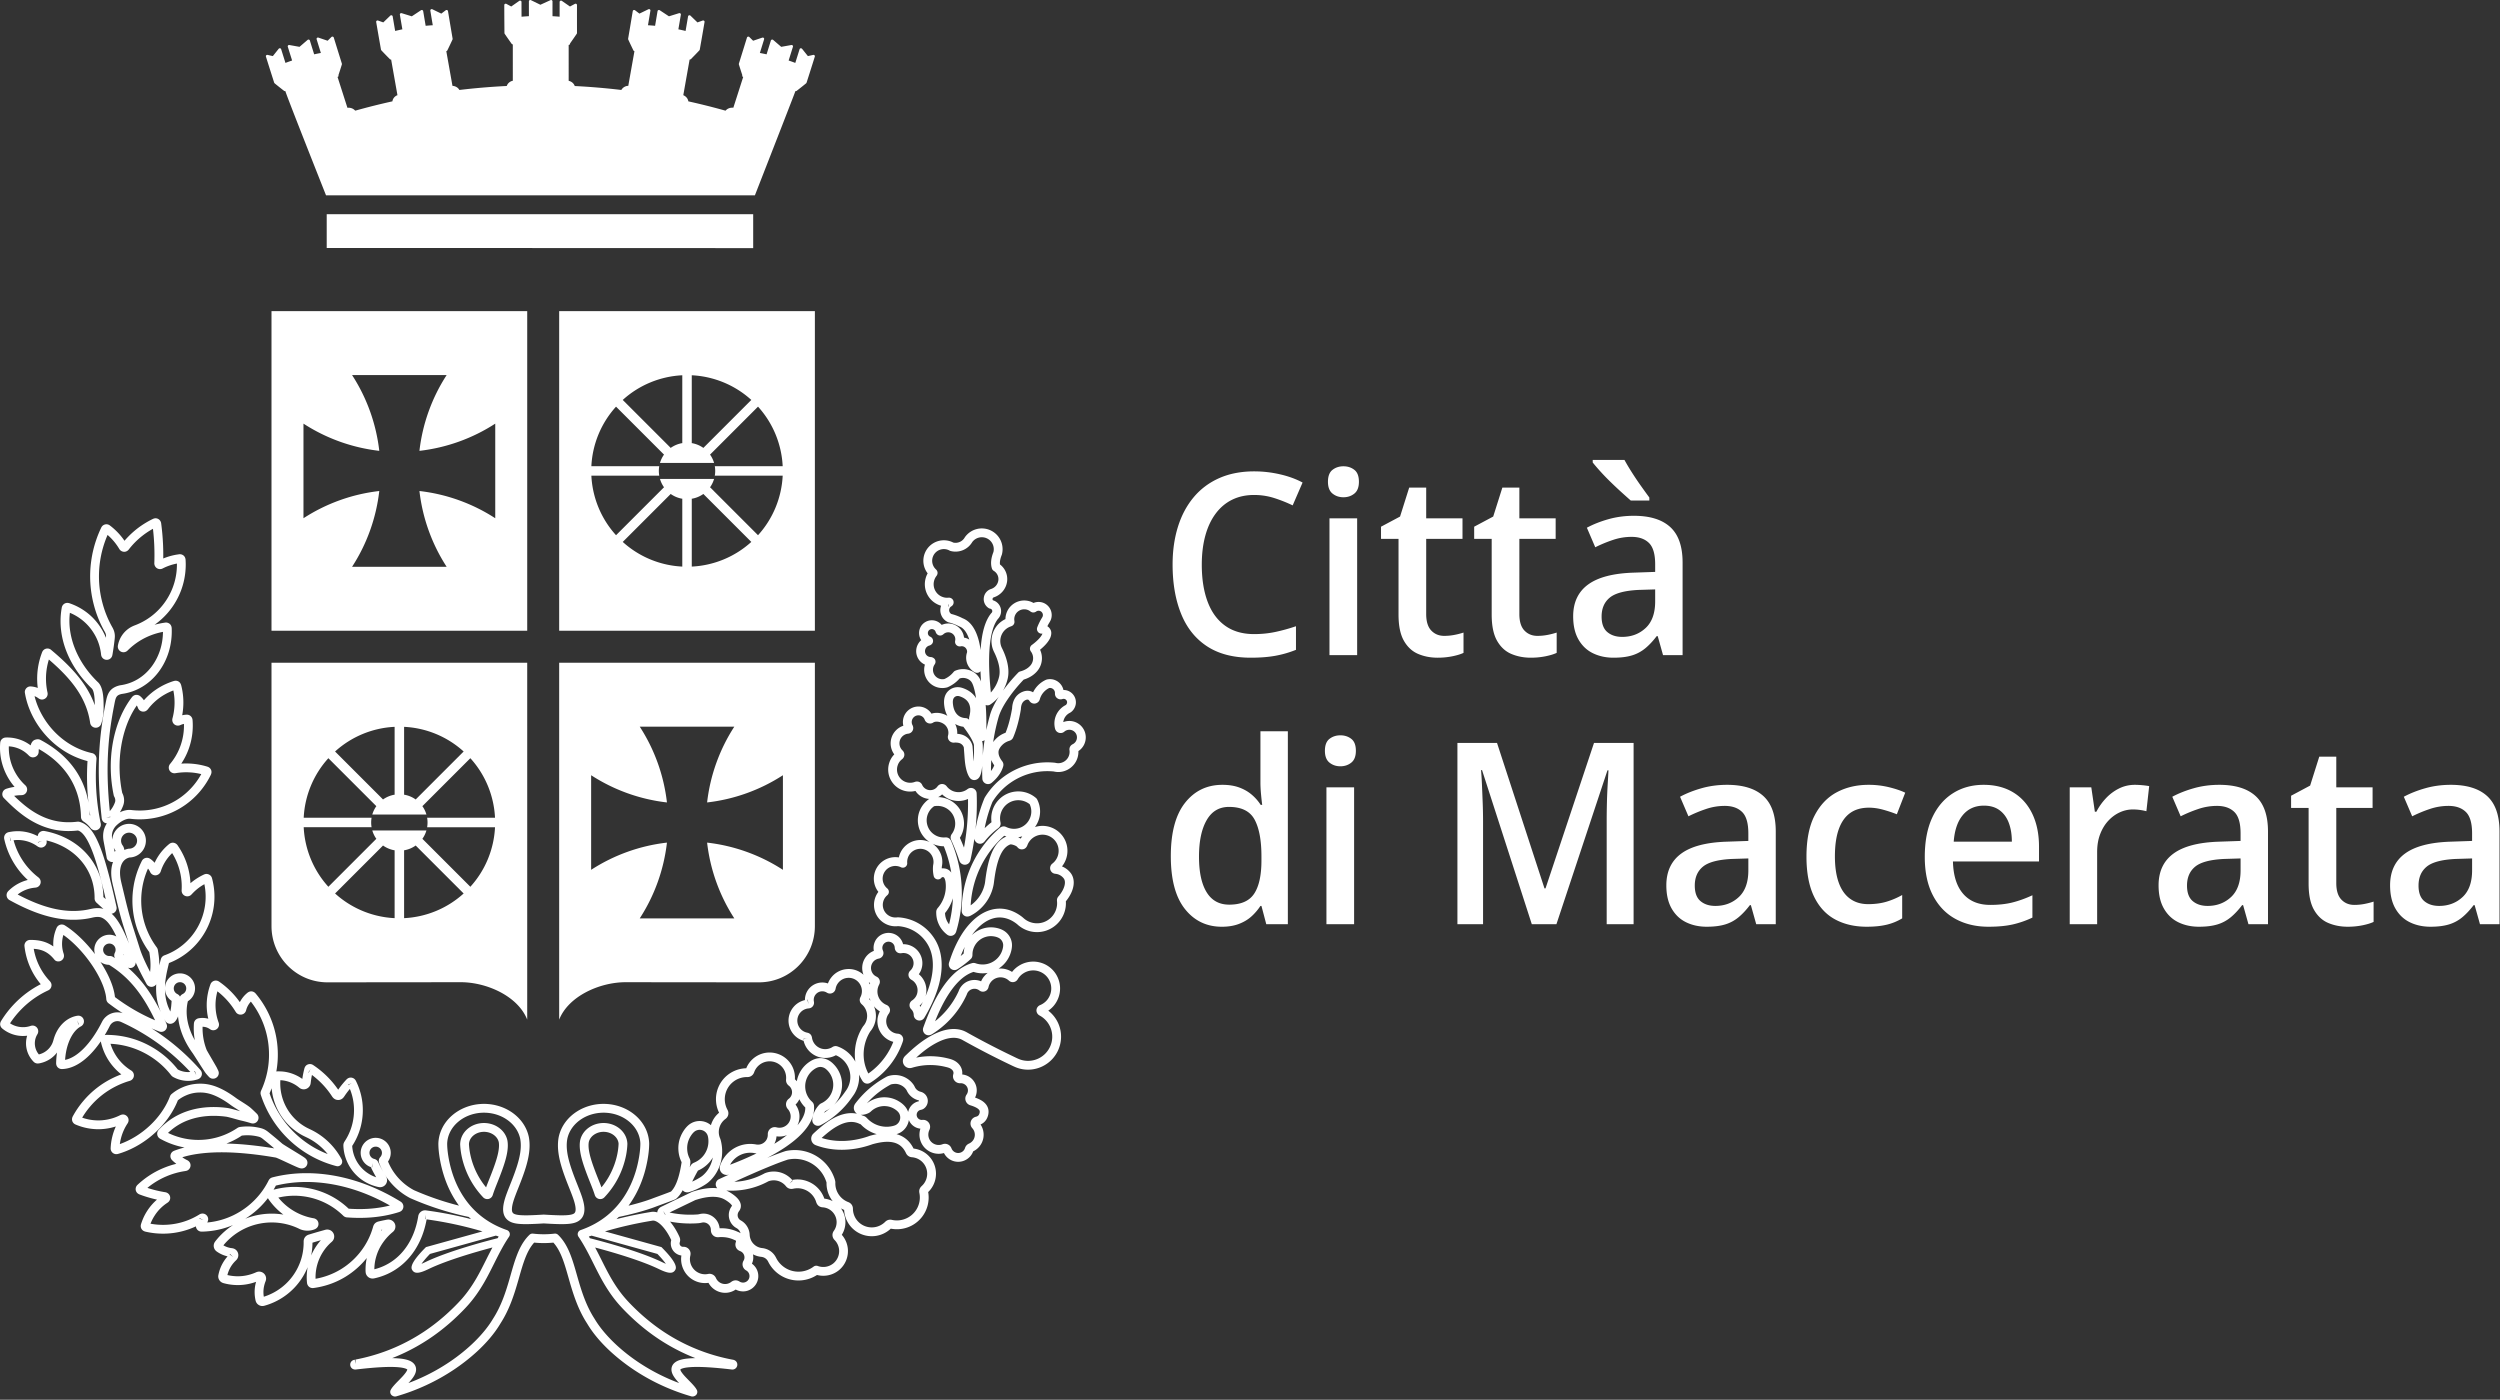 <svg xmlns="http://www.w3.org/2000/svg" fill="none" viewBox="0 0 718 402">
  <rect x="0" y="0" width="718" height="402" fill="#333333" stroke="none"/>
  <path
    fill="#fff"
    d="M234.033 265.984V190.33h-73.438v102.509c2.674-6.773 11.674-10.749 19.087-10.749l38.273.039c8.9 0 16.078-7.246 16.078-16.145Zm-9.179-16.169a50.594 50.594 0 0 0-21.772-7.818 50.607 50.607 0 0 0 7.818 21.772h-27.171a50.608 50.608 0 0 0 7.819-21.772 50.598 50.598 0 0 0-21.773 7.818v-27.17a50.611 50.611 0 0 0 21.773 7.818 50.604 50.604 0 0 0-7.819-21.772H210.9a50.602 50.602 0 0 0-7.818 21.772 50.607 50.607 0 0 0 21.772-7.818v27.17Zm-64.259-68.664h73.438V89.352h-73.438v91.799Zm35.383-53.894a8.057 8.057 0 0 0-3.371 1.394c-.027-.031-.037-.07-.066-.1l-13.689-13.688a27.442 27.442 0 0 1 17.101-7.084v19.358c0 .043.021.078.025.12Zm19.8-12.395-13.688 13.689c-.03.03-.041.069-.067.1a8.062 8.062 0 0 0-3.371-1.394c.004-.042.024-.077.024-.12v-19.358a27.451 27.451 0 0 1 17.102 7.083Zm-17.126 28.384a8.056 8.056 0 0 0 3.371-1.395c.026.032.037.071.067.101l13.688 13.688a27.446 27.446 0 0 1-17.102 7.083v-19.358c0-.042-.02-.078-.024-.119Zm-19.801 12.394 13.69-13.688c.029-.03.039-.069.066-.101a8.047 8.047 0 0 0 3.37 1.395c-.004.042-.024.077-.024.119v19.358a27.446 27.446 0 0 1-17.102-7.083Zm10.536-22.017c-.02.097-.05.192-.066.291-.041-.004-.077-.024-.12-.024h-19.359a27.445 27.445 0 0 1 7.084-17.101l13.689 13.688c.029.029.069.04.1.067a8.056 8.056 0 0 0-1.172 2.413h15.544a8.056 8.056 0 0 0-1.172-2.413c.031-.027.07-.038.1-.067l13.689-13.689a27.441 27.441 0 0 1 7.083 17.102h-19.359c-.042 0-.077.02-.119.024-.024-.143-.064-.28-.095-.421a8.086 8.086 0 0 1-.001 3.52c.031-.141.072-.279.096-.424.042.004.077.024.119.024h19.359a27.447 27.447 0 0 1-7.084 17.102l-13.688-13.689c-.03-.029-.069-.04-.1-.066a8.073 8.073 0 0 0 1.172-2.414h-15.544a8.051 8.051 0 0 0 1.173 2.414c-.032.026-.071.037-.101.066l-13.689 13.688a27.447 27.447 0 0 1-7.084-17.101h19.359c.043 0 .079-.02.12-.024.017.101.046.196.067.295a8.067 8.067 0 0 1-.001-3.261Zm-37.971 159.216V190.33h-73.44v75.654c0 8.899 7.18 16.145 16.079 16.145l38.274-.039c7.413 0 16.413 3.976 19.087 10.749Zm-35.382-48.626a8.045 8.045 0 0 0 3.37-1.394c.027.032.037.072.067.101l13.688 13.688a27.442 27.442 0 0 1-17.101 7.084v-19.359c0-.042-.02-.078-.024-.12Zm-19.801 12.395 13.689-13.688c.03-.029.04-.069.067-.101a8.054 8.054 0 0 0 3.37 1.395c-.004.041-.025.077-.025.119v19.359a27.448 27.448 0 0 1-17.101-7.084Zm17.126-28.383a8.041 8.041 0 0 0-3.37 1.395c-.027-.032-.038-.071-.067-.1l-13.69-13.689a27.447 27.447 0 0 1 17.102-7.083v19.358c0 .042.021.078.025.119Zm19.8-12.395-13.688 13.69c-.03.029-.04.068-.066.1a8.056 8.056 0 0 0-3.371-1.395c.003-.041.024-.077.024-.119v-19.358a27.445 27.445 0 0 1 17.101 7.082Zm-10.564 22.151c.031-.142.072-.279.096-.424.041.004.076.024.119.024h19.359a27.444 27.444 0 0 1-7.084 17.102l-13.689-13.689c-.029-.029-.068-.04-.1-.067a8.058 8.058 0 0 0 1.173-2.413h-15.545a8.075 8.075 0 0 0 1.173 2.414c-.032.026-.071.037-.1.066l-13.69 13.688a27.44 27.44 0 0 1-7.083-17.101h19.359c.043 0 .078-.02.12-.024.016.101.046.196.066.295a8.085 8.085 0 0 1-.001-3.261c-.02.098-.049.192-.066.291-.041-.003-.076-.024-.119-.024h-19.36a27.442 27.442 0 0 1 7.085-17.101l13.689 13.687c.029.031.068.041.1.067a8.081 8.081 0 0 0-1.173 2.413h15.545a8.081 8.081 0 0 0-1.173-2.413c.032-.026.071-.036.1-.067l13.689-13.688a27.444 27.444 0 0 1 7.084 17.102H122.81c-.042 0-.078.021-.119.024-.024-.143-.065-.28-.095-.42a8.096 8.096 0 0 1-.001 3.519Zm-44.618-56.83h73.439V89.352h-73.44v91.799Zm9.18-59.484a50.611 50.611 0 0 0 21.773 7.817 50.604 50.604 0 0 0-7.819-21.771h27.171a50.59 50.59 0 0 0-7.818 21.771 50.61 50.61 0 0 0 21.772-7.817v27.17a50.613 50.613 0 0 0-21.772-7.819 50.598 50.598 0 0 0 7.818 21.773h-27.171a50.612 50.612 0 0 0 7.819-21.773 50.614 50.614 0 0 0-21.773 7.819v-27.17ZM234.017 16.255a.371.371 0 0 0-.094-.373.42.42 0 0 0-.387-.111l-1.508.34-1.679-2.104c-.004-.006-.011-.007-.016-.012-.009-.01-.012-.021-.023-.032-.013-.013-.034-.008-.048-.02a.4.4 0 0 0-.186-.07c-.028-.003-.049-.01-.077-.007-.015 0-.028-.007-.044-.005a.41.41 0 0 0-.2.098c-.004.002-.008 0-.011.004a.347.347 0 0 0-.093.13l-.004.026-.007.01a1315.25 1315.25 0 0 1-1.232 3.94 49.168 49.168 0 0 0-1.912-.688c.473-1.502.741-2.36 1.238-3.964a.377.377 0 0 0-.088-.367.423.423 0 0 0-.376-.12l-2.905.523-2.313-1.99a.418.418 0 0 0-.38-.086.4.4 0 0 0-.279.262 1310.54 1310.54 0 0 1-1.231 3.966 47.657 47.657 0 0 0-1.927-.391c.459-1.478.727-2.341 1.221-3.94.004-.012-.002-.025 0-.04.005-.024.015-.047.015-.073 0-.022-.009-.042-.014-.063-.003-.017-.005-.032-.011-.05a.359.359 0 0 0-.091-.15l-.005-.004c-.003-.001-.003-.004-.005-.007-.009-.007-.021-.008-.031-.015-.028-.022-.056-.047-.097-.062-.009-.004-.022 0-.032-.002a.375.375 0 0 0-.134-.011c-.029 0-.055-.001-.084.006-.012.004-.025-.002-.036.003l-2.633.896-1.091-1.071a.423.423 0 0 0-.387-.105.396.396 0 0 0-.291.265c-.59 1.91-.886 2.866-1.481 4.776l-.845 2.717c-.003.007.001.016-.001.024-.009.035-.007.07-.005.108.002.023-.001.045.005.067.001.006-.001.012.001.017.386 1.25.594 1.882.974 3.044l.015.046a.39.39 0 0 0 .085.424.411.411 0 0 0 .17.088l-2.834 8.84-.005-.001a2.497 2.497 0 0 0-.423-.011 2.482 2.482 0 0 0-1.814.86 195.668 195.668 0 0 0-10.682-2.683c-.108-.745-.614-1.412-1.425-1.762a.155.155 0 0 0-.021-.004l1.812-10.238c.022.004.044.009.066.009.05 0 .093-.026.138-.043.013-.005.026-.006.039-.011a.41.41 0 0 0 .095-.065c.02-.014.046-.026.062-.042.954-.97 1.443-1.468 2.417-2.497l.009-.015c.014-.016.021-.035.032-.053a.425.425 0 0 0 .048-.104c.002-.008.008-.014.009-.022l.507-2.877c.353-2.026.528-3.037.871-5.063a.375.375 0 0 0-.143-.36.42.42 0 0 0-.398-.061l-1.499.538-2.01-1.942a.416.416 0 0 0-.411-.096.39.39 0 0 0-.276.306 770.078 770.078 0 0 1-.712 4.187 48.407 48.407 0 0 0-2.07-.47c.276-1.598.429-2.507.716-4.211a.373.373 0 0 0-.136-.353.423.423 0 0 0-.389-.073l-2.899.9-2.642-1.744a.42.42 0 0 0-.389-.038.388.388 0 0 0-.24.294c-.284 1.705-.437 2.615-.708 4.212a47.568 47.568 0 0 0-2.045-.16c.267-1.572.42-2.488.702-4.185a.373.373 0 0 0-.163-.371.423.423 0 0 0-.42-.031l-2.57 1.248-1.267-.96a.42.42 0 0 0-.398-.056.384.384 0 0 0-.253.298c-.336 2.024-.505 3.037-.846 5.06l-.487 2.878c-.002.008.003.016.003.024-.005.036.002.07.009.106.004.023.005.046.014.068.002.005.001.012.003.016.593 1.28.891 1.9 1.488 3.135.004.008.014.012.018.02a.409.409 0 0 0 .108.12c.015.01.027.019.042.027a.406.406 0 0 0 .134.044l-1.775 9.977c-.033-.004-.066-.01-.099-.013-.821.065-1.522.523-1.889 1.184a195.934 195.934 0 0 0-13.382-1.13c-.244-.715-.867-1.287-1.731-1.496h-.016V12.908h.002a.405.405 0 0 0 .276-.11.382.382 0 0 0 .128-.275c0-.015-.009-.03-.01-.043l.031-.045a169.395 169.395 0 0 0 1.899-2.741c.004-.005.004-.011.007-.016.011-.02.016-.04.024-.061a.35.35 0 0 0 .028-.11c0-.007.006-.014.006-.022l-.005-2.913c-.001-2.05 0-3.076.004-5.124a.38.38 0 0 0-.2-.332.418.418 0 0 0-.403-.003l-1.411.756-2.329-1.617a.42.42 0 0 0-.422-.033.383.383 0 0 0-.221.342c-.003 1.719-.003 2.646-.002 4.238a48.564 48.564 0 0 0-2.046-.147c-.004-1.618-.002-2.541 0-4.266a.378.378 0 0 0-.188-.325.417.417 0 0 0-.391-.022L155.2 1.365 152.488.043a.432.432 0 0 0-.396.014.383.383 0 0 0-.193.329c0 1.723 0 2.645.008 4.265-.758.039-1.468.09-2.12.153-.008-1.597-.01-2.524-.011-4.242a.384.384 0 0 0-.222-.343.42.42 0 0 0-.422.033l-2.306 1.616-1.392-.754a.419.419 0 0 0-.402 0 .378.378 0 0 0-.201.334c.003 2.05.009 3.078.022 5.13l.023 2.918c0 .007.005.013.005.02.003.04.016.077.031.114.008.019.011.038.022.056.003.005.003.01.006.016a157.216 157.216 0 0 0 2.004 2.873.41.41 0 0 0 .335.17l.001 10.467-.105.004c-.794.2-1.398.769-1.637 1.48-4.511.22-9.071.604-13.601 1.143-.371-.661-1.088-1.12-1.975-1.183h-.014l-1.773-9.966a.401.401 0 0 0 .284-.19c.004-.01.014-.013.018-.021l.054-.113c.561-1.162.86-1.78 1.434-3.022.003-.004.002-.011.004-.015.009-.023.009-.046.014-.07a.337.337 0 0 0 .009-.105c0-.008.004-.017.003-.025l-.487-2.876c-.336-1.992-.504-3.005-.83-4.966l-.016-.095a.388.388 0 0 0-.253-.298.428.428 0 0 0-.398.056l-1.268.96-2.569-1.248a.42.42 0 0 0-.421.03.375.375 0 0 0-.162.372c.282 1.697.434 2.613.7 4.186-.633.034-1.318.088-2.043.159-.272-1.597-.424-2.507-.709-4.212a.39.39 0 0 0-.24-.294.42.42 0 0 0-.389.038l-2.642 1.744-2.899-.9a.42.42 0 0 0-.388.073.371.371 0 0 0-.137.353c.287 1.704.44 2.613.716 4.21-.726.15-1.419.307-2.07.47a904.941 904.941 0 0 1-.712-4.187.391.391 0 0 0-.277-.305.414.414 0 0 0-.41.096l-2.011 1.942-1.498-.538a.416.416 0 0 0-.398.062.376.376 0 0 0-.144.359c.345 2.026.52 3.037.873 5.063l.508 2.877c.001.007.007.012.008.019.01.039.028.072.049.107.011.018.017.037.032.053.003.005.004.01.008.014.985 1.044 1.475 1.54 2.455 2.538.013.013.03.018.044.029.013.01.026.018.04.027a.419.419 0 0 0 .212.065c.022 0 .044-.005.066-.01l1.813 10.249-.104.02c-.749.33-1.241.99-1.345 1.735a193.874 193.874 0 0 0-10.47 2.622l-.225.045c-.514-.59-1.327-.918-2.223-.814L96.942 22.1a.472.472 0 0 0 .169-.087.385.385 0 0 0 .093-.131.522.522 0 0 0 .023-.143c0-.056-.011-.1-.023-.144l-.005-.007c.39-1.188.597-1.824.989-3.09v-.016c.007-.023.003-.045.005-.067a.39.39 0 0 0-.004-.108c-.002-.008 0-.017-.001-.025l-.847-2.716c-.594-1.91-.892-2.866-1.48-4.776a.396.396 0 0 0-.29-.265.421.421 0 0 0-.388.105L94.09 11.7l-2.63-.895a.413.413 0 0 0-.414.08.374.374 0 0 0-.112.389c.493 1.597.761 2.46 1.22 3.939-.599.108-1.245.239-1.925.39-.47-1.5-.736-2.36-1.231-3.965a.4.4 0 0 0-.279-.262.428.428 0 0 0-.38.086l-2.316 1.99-2.904-.522a.411.411 0 0 0-.376.119.375.375 0 0 0-.088.367c.496 1.604.766 2.462 1.239 3.964-.672.227-1.313.458-1.912.689a787.737 787.737 0 0 1-1.233-3.94c-.001-.005-.006-.007-.008-.013-.001-.007-.001-.016-.004-.023-.022-.055-.057-.087-.093-.131-.003-.003-.007-.003-.01-.005a.417.417 0 0 0-.2-.097.455.455 0 0 0-.224.024h-.004a.449.449 0 0 0-.127.078c-.011.01-.013.022-.022.032-.005.005-.013.006-.017.012l-1.678 2.104-1.507-.34a.412.412 0 0 0-.386.11c-.1.1-.136.242-.096.374.599 1.913.9 2.868 1.505 4.778l.865 2.712c.004.008.01.012.014.02a.377.377 0 0 0 .061.098c.014.016.023.034.038.048.005.005.007.01.01.014 1.088.888 1.624 1.31 2.7 2.155a.417.417 0 0 0 .257.088c.04 0 .078-.013.117-.024.615 1.926 6.773 17.534 11.692 29.948H216.81c5.048-12.923 11.422-29.268 11.64-29.948.038.01.077.024.115.024.093 0 .184-.03.258-.088 1.075-.845 1.613-1.267 2.699-2.155.005-.004.006-.01.011-.014.016-.014.025-.032.038-.048a.349.349 0 0 0 .061-.098c.003-.008.011-.012.013-.02l.866-2.712c.606-1.91.907-2.865 1.506-4.778Zm-17.703 45.26H93.831v9.703c44.362 0 80.64.039 122.483.039v-9.742Z"
  />
  <path
    fill="#fff"
    d="M310.92 208.987a4.721 4.721 0 0 0-5.545-1.595 3.407 3.407 0 0 1 1.837-2.642c.975-.493 1.69-1.612 1.778-2.785a3.534 3.534 0 0 0-1.187-2.913c-.663-.582-1.499-.906-2.377-.876a3.99 3.99 0 0 0-2.284-2.794 3.849 3.849 0 0 0-1.543-.332 3.853 3.853 0 0 0-.775.068c-.35.066-.619.208-.835.323a7.656 7.656 0 0 0-3.291 3.391 2.972 2.972 0 0 0-1.455-.441c-1.115-.047-2.217.53-2.857 1.085-.749.65-1.26 1.526-1.518 2.593a6.682 6.682 0 0 0-.179 1.162l-.006.177c-.067.395-.139.789-.215 1.182-.144.74-.307 1.474-.491 2.204a27.785 27.785 0 0 1-1.172 3.651c-.316.11-.618.239-.921.394a7.177 7.177 0 0 0-1.836 1.338 7.354 7.354 0 0 0-.808.956 57.621 57.621 0 0 1 1.027-5.202c.156-.629.322-1.255.501-1.879.163-.569.373-1.136.642-1.733.473-1.047 1.071-2.1 1.881-3.314 1.308-1.955 2.845-3.854 4.717-5.825l.182-.056a8.904 8.904 0 0 0 1.694-.741 7.342 7.342 0 0 0 1.955-1.586 5.711 5.711 0 0 0 1.263-5.024 5.681 5.681 0 0 0-.398-1.165c.341-.279.659-.56.96-.848.68-.65 1.159-1.213 1.549-1.823.27-.419.561-.939.673-1.617.07-.416.112-1.046-.299-1.675a2.37 2.37 0 0 0-.787-.794c.109-.219.224-.435.344-.649.068-.122.135-.231.199-.336.299-.488.636-1.04.699-1.972a3.787 3.787 0 0 0-.961-2.772 3.733 3.733 0 0 0-2.608-1.238 3.711 3.711 0 0 0-1.644.288 5.394 5.394 0 0 0-4.402-.428 5.396 5.396 0 0 0-3.442 3.571 5.373 5.373 0 0 0-.221 1.487 6.973 6.973 0 0 0-1.173.698c-2.689 1.979-3.598 5.604-2.147 8.647.805 1.586 2.072 4.623 1.512 7.144a10.24 10.24 0 0 1-2.383 4.596l-.07-.708a109.99 109.99 0 0 1-.251-3.078c-.149-2.268-.206-4.281-.173-6.154.121-6.744 1.42-9.791 2.506-11.162a3.223 3.223 0 0 0 .786-3.215 3.223 3.223 0 0 0-2.189-2.165.509.509 0 0 1-.118-.416.517.517 0 0 1 .387-.44c1.983-.654 3.463-2.395 3.77-4.436a5.273 5.273 0 0 0-2.021-4.997c-.107-.725.059-1.635.493-2.712.02-.048.036-.098.05-.148a5.963 5.963 0 0 0-3.209-6.918 5.963 5.963 0 0 0-7.384 1.898 1.385 1.385 0 0 0-.076.118 3.049 3.049 0 0 1-3.275 1.48 5.893 5.893 0 0 0-8.17 2.987 5.894 5.894 0 0 0 .795 5.846c-.246.44-.436.905-.574 1.405a6.408 6.408 0 0 0 4.437 7.895 3.777 3.777 0 0 0 1.921 4.693c.084.041.172.073.263.094.972.229 1.93.59 2.929 1.106.05.026.101.049.153.067 1.425.512 2.303 2.159 2.834 3.776a3.986 3.986 0 0 0-1.518-.584 4.464 4.464 0 0 0-.468-1.564 4.584 4.584 0 0 0-2.731-2.293 4.577 4.577 0 0 0-3.215.211 3.697 3.697 0 0 0-.732-.669 3.65 3.65 0 0 0-3.854-.212 3.648 3.648 0 0 0-1.912 3.353c.024.695.241 1.35.614 1.906a4.133 4.133 0 0 0-.906 1.123 4.189 4.189 0 0 0-.208 3.673 4.176 4.176 0 0 0 2.179 2.227 5.255 5.255 0 0 0 .395 3.946 5.217 5.217 0 0 0 5.956 2.612c.063-.016.124-.037.182-.063a9.656 9.656 0 0 0 3.431-2.507 3.097 3.097 0 0 1 1.701-.078c.482.116 1.159.383 1.64.997.446.57.736 1.653.86 2.116.209.778.379 1.63.518 2.603l.002.021c-.693-1.173-1.795-2.093-3.274-2.705-.729-.301-1.541-.562-2.523-.425a3.872 3.872 0 0 0-2.265 1.143c-1.335 1.394-1.214 3.258-1.008 4.539.152.935.438 1.779.841 2.514-1.327-.766-3.063-1.128-4.57-.619a4.317 4.317 0 0 0-.975-1.083 4.423 4.423 0 0 0-3.267-.947 4.462 4.462 0 0 0-3.839 5.495 5.33 5.33 0 0 0-2.604 8.227 6.059 6.059 0 0 0-1.447 2.439 6.304 6.304 0 0 0 1.089 5.876 6.274 6.274 0 0 0 5.668 2.32c.263-.031.518-.077.77-.139l.001.002a5.058 5.058 0 0 0 3.947 2.293c-.446.303-.894.723-.9.728a7.461 7.461 0 0 0-.99 1.136 7.377 7.377 0 0 0-1.215 5.771 7.371 7.371 0 0 0 3.251 4.768 6.312 6.312 0 0 0-8.861 4.402 6.175 6.175 0 0 0-5.878 9.89 6.179 6.179 0 0 0-.727 6.252c1.101 2.458 3.711 3.913 6.368 3.591a10.67 10.67 0 0 1 5.451 1.927 10.516 10.516 0 0 1 2.155 2.016c1.296 1.601 2.024 3.346 2.293 5.489.26 2.082.035 4.421-.667 6.951a29.804 29.804 0 0 1-1.331 3.739l.055-.198a5.99 5.99 0 0 0-.908-4.954 5.892 5.892 0 0 0-1.075-1.166 5.416 5.416 0 0 0 .39-5.706 5.421 5.421 0 0 0-4.908-2.909 4.313 4.313 0 0 0-1.188-2.05 4.327 4.327 0 0 0-5.422-.457c-1.439.982-2.121 2.721-1.786 4.417a5.405 5.405 0 0 0-.601.28 5.078 5.078 0 0 0-2.011 1.94 5.307 5.307 0 0 0-.364 4.646 6.271 6.271 0 0 0-4.887-1.62 6.287 6.287 0 0 0-4.351 2.378 6.182 6.182 0 0 0-.976 1.735 4.967 4.967 0 0 0-5.009 1.057 4.995 4.995 0 0 0-1.597 3.707v.014a5.894 5.894 0 0 0-1.085.358 5.904 5.904 0 0 0-2.137 1.568 6.051 6.051 0 0 0 1.28 9.062 6.09 6.09 0 0 0 1.566.718l.048.19c.11.412.257.802.45 1.19a6.41 6.41 0 0 0 3.76 3.231 6.398 6.398 0 0 0 4.976-.463l.03-.016a6.67 6.67 0 0 1 1.995 1.288 6.726 6.726 0 0 1 2.024 6.278 6.692 6.692 0 0 1-.556 1.645c-.246.502-.391.705-.681 1.108l-.297.418a22.48 22.48 0 0 1-2.987 3.477c.327-.348.622-.723.892-1.132a8.36 8.36 0 0 0 .292-8.75 8.292 8.292 0 0 0-1.396-1.826c-.455-.45-1.095-1.01-2.014-1.351-1.617-.603-3.201-.365-4.841.728a8.465 8.465 0 0 0-3.646 5.582 4.63 4.63 0 0 0-.553-.554 7.494 7.494 0 0 0-.088-1.65 7.158 7.158 0 0 0-.844-2.371c-1.68-2.959-5.255-4.363-8.501-3.34a7.269 7.269 0 0 0-4.504 4.106l-.035.088a8.73 8.73 0 0 0-1.572.175 8.882 8.882 0 0 0-6.228 12.595 7.17 7.17 0 0 0-2.344 3.578 4.947 4.947 0 0 0-2.425-1.13 4.945 4.945 0 0 0-4.108 1.184c-.99.877-1.75 2.174-2.131 3.093a8.77 8.77 0 0 0-.684 3.822 8.91 8.91 0 0 0 .787 3.368l.135.268c-.002.171-.058.448-.104.715a38.562 38.562 0 0 1-.334 1.743c-.299 1.367-.621 2.453-1.016 3.417-.365.895-.731 1.548-1.184 2.119a5.273 5.273 0 0 1-.422.467l-.091.034-.115.044c-.329.131-.661.257-.998.383-1.238.469-2.483.923-3.76 1.39-2.21.877-4.938 1.639-7.214 2.201.29-.395.571-.8.842-1.215 1.575-2.407 2.773-5.013 3.665-7.966.687-2.275 1.421-5.746 1.42-8.698-.089-3.057-1.491-5.915-3.949-8.048-2.21-1.919-5.127-3.085-8.215-3.282-3.042-.197-6.088.568-8.569 2.149-2.731 1.74-4.589 4.314-5.238 7.276-.641 3.261.197 6.616.883 8.856.361 1.179.798 2.422 1.415 4.03.223.58.453 1.157.683 1.735.285.717.571 1.433.843 2.157.448 1.192.919 2.562 1.008 3.685.102 1.286-.278 1.619-1.113 1.842-.504.134-1.038.182-1.494.211-.808.05-1.623.041-2.313.025a116.49 116.49 0 0 1-4.137-.196 1.9 1.9 0 0 0-.151 0c-1.378.083-2.756.162-4.136.196a27.58 27.58 0 0 1-2.315-.025c-.455-.029-.989-.077-1.493-.211-.835-.223-1.215-.556-1.112-1.842.088-1.117.536-2.432 1.006-3.684.268-.711.549-1.416.83-2.122.234-.588.468-1.177.696-1.768.418-1.09.957-2.533 1.417-4.032.685-2.241 1.523-5.597.876-8.883-.644-2.937-2.502-5.512-5.234-7.251-2.481-1.58-5.524-2.344-8.57-2.148-3.084.197-6.001 1.363-8.213 3.284-2.457 2.132-3.859 4.99-3.949 8.082 0 2.919.735 6.389 1.422 8.663.89 2.95 2.088 5.554 3.663 7.962.269.411.547.812.834 1.204a83 83 0 0 1-12.91-4.433 16.4 16.4 0 0 1-5.573-4.838 16.076 16.076 0 0 1-1.822-3.23l-.072-.173a4.34 4.34 0 0 0 .706-3.292 4.324 4.324 0 0 0-3.935-3.496 4.325 4.325 0 0 0-4.393 2.901 4.328 4.328 0 0 0 2.672 5.49l.059.125a42.453 42.453 0 0 0 1.49 2.801 9.988 9.988 0 0 1-1.926-.878 10.118 10.118 0 0 1-4.959-8.086l-.003-.04.061-.096a18.487 18.487 0 0 0 1.866-3.761 18.866 18.866 0 0 0 1.001-8.586 18.553 18.553 0 0 0-.983-4.18 19.003 19.003 0 0 0-.832-1.957c-.096-.208-.351-.763-1.07-.978-.438-.131-1.089-.148-1.72.515a25.05 25.05 0 0 0-2.02 2.436 24.27 24.27 0 0 0-.328.462 26.051 26.051 0 0 0-1.578-2.075 26.175 26.175 0 0 0-2.965-3 26.447 26.447 0 0 0-2.534-1.935c-.178-.126-.717-.508-1.48-.296-.6.17-.992.6-1.166 1.279a26.33 26.33 0 0 0-.576 2.93 11.34 11.34 0 0 0-1.75-1.035 11.372 11.372 0 0 0-4.354-1.121c-.184-.01-.37-.017-.637-.019a4.868 4.868 0 0 0-.527.014 1.513 1.513 0 0 0-.202.03c.354-1.941.49-3.893.413-5.908a27.177 27.177 0 0 0-6.31-16.447c-.414-.497-.873-.632-1.185-.657-.693-.055-1.161.355-1.443.6a8.217 8.217 0 0 0-1.541 1.784c-.15.23-.285.465-.41.707a24.079 24.079 0 0 0-5.286-5.415l-.46-.333c-.194-.143-.556-.409-1.03-.444a1.64 1.64 0 0 0-1.666 1.081 16.957 16.957 0 0 0-.733 2.576 16.77 16.77 0 0 0-.311 4.34c.057 1.015.198 1.993.427 2.961a6.208 6.208 0 0 0-2.692-.146 1.682 1.682 0 0 0-.782.316 1.62 1.62 0 0 0-.624.976c-.051.251-.07.956-.075 1.25a19.71 19.71 0 0 0 .299 3.776c-1.575-2.803-3.03-6.833-1.993-11.199a4.253 4.253 0 0 0 1.389-1.369c.55-.867.773-1.907.627-2.927a4.303 4.303 0 0 0-4.22-3.705h-.056a4.302 4.302 0 0 0-4.258 3.59 4.267 4.267 0 0 0-.053.647c.004-.4.003-.796.035-1.215.075-.987.23-2.051.475-3.25.11-.541.432-1.95.634-2.741l.049-.019a20.047 20.047 0 0 0 2.395-1.116 20.352 20.352 0 0 0 8.024-7.953 20.393 20.393 0 0 0 2.082-14.511c-.187-.8-.226-.892-.268-.996-.262-.614-.864-.985-1.554-.996-.343.011-.632.141-.918.283-.57.276-1.131.588-1.665.926-.701.442-1.353.923-1.973 1.455a20.526 20.526 0 0 0-.467-3.499 20.706 20.706 0 0 0-2.883-6.868l-.277-.417a1.719 1.719 0 0 0-.911-.756c-.394-.137-.995-.192-1.61.314a14.834 14.834 0 0 0-1.723 1.653 14.714 14.714 0 0 0-2.418 3.708 6.657 6.657 0 0 0-.588-.601c-.805-.726-1.186-.786-1.373-.815a1.644 1.644 0 0 0-1.66.792 5.912 5.912 0 0 0-.234.465 24.741 24.741 0 0 0-2.207 6.994 25.036 25.036 0 0 0 1.967 14.454 25.178 25.178 0 0 0 2.557 4.36l.004.026.066.407c.043.268.083.536.117.806.2 1.58.218 3.037.049 4.455-1.421-2.736-2.411-4.979-2.952-6.687l-1.748-5.519a114.572 114.572 0 0 1-1.252-4.113 153.23 153.23 0 0 1-1.24-4.872l-.795-3.325c-.13-.525-.258-1.05-.372-1.578-.37-1.725-.368-3.195.005-4.369.288-.909.949-2.053 2.46-2.402a4.809 4.809 0 0 0 4.557-3.725 4.813 4.813 0 0 0-2.556-5.427 4.809 4.809 0 0 0-5.867 1.251 4.823 4.823 0 0 0-1.103 2.785l-.001-.009c-.284-1.552.035-2.761.98-3.867.769-.793 1.658-1.432 2.506-1.798.39-.169.733-.271 1.078-.319.31-.043.423-.031.876.019a22.31 22.31 0 0 0 4.826.007 22.753 22.753 0 0 0 10.635-3.976 22.736 22.736 0 0 0 7.373-8.626c.525-1.073.022-1.871-.553-2.219-.174-.109-.346-.171-.974-.348a20.733 20.733 0 0 0-6.926-.703 19.655 19.655 0 0 0 3.187-8.816 19.719 19.719 0 0 0 .055-3.615c-.01-.168-.03-.517-.28-.903a1.604 1.604 0 0 0-1.28-.726c-.44-.021-1.061.09-1.421.166.124-.667.213-1.336.268-2.023a19.72 19.72 0 0 0-.535-6.499c-.295-1.192-1.126-1.384-1.592-1.393-.144-.006-.45-.009-1.75.494a18.6 18.6 0 0 0-2.626 1.242 18.58 18.58 0 0 0-4.763 3.871 5.579 5.579 0 0 0-.356-.466 5.445 5.445 0 0 0-.607-.616 1.726 1.726 0 0 0-1.027-.465c-.528-.046-.992.147-1.402.611-3.525 4.561-4.996 9.921-5.61 13.614-.792 4.784-.674 9.844.34 14.633.027.125.072.245.134.356.196.349.287.647.307.996.018.322-.023.51-.21.959a7.763 7.763 0 0 1-1.21 2.03l-.151.179c-.037-.367-.072-.734-.107-1.102-.391-4.229-.564-8.064-.527-11.724.04-3.89.335-7.813.879-11.661.262-1.852.593-3.797.985-5.782l.074-.383c.38-1.969.508-2.632 2.099-2.988 4.178-.546 7.942-2.788 10.6-6.312 2.59-3.432 3.932-7.811 3.78-12.382.003-1.095-.59-1.54-1.078-1.717-.427-.159-.785-.095-.982-.06l-.394.059c-.523.084-1.04.187-1.552.309a20.66 20.66 0 0 0-.934.242 21.092 21.092 0 0 0 6.304-7.027 20.877 20.877 0 0 0 2.233-6.051c.21-1.033.34-2.047.395-3.094.028-.507.037-1.015.027-1.522a24.018 24.018 0 0 0-.03-.803c-.023-1.148-.714-1.551-1.127-1.69-.41-.136-.752-.075-.946-.042l-.4.06a17.688 17.688 0 0 0-3.952 1.124 67.49 67.49 0 0 0-.055-3.911 69.637 69.637 0 0 0-.533-6.109 1.693 1.693 0 0 0-.461-1.026 1.584 1.584 0 0 0-1.507-.463c-.172.036-.317.087-.99.431-.467.239-.926.493-1.374.761a24.784 24.784 0 0 0-2.61 1.783 25.339 25.339 0 0 0-2.374 2.111c-.37.376-.728.761-1.078 1.163l-.147.171a18.93 18.93 0 0 0-4.187-4.388 1.604 1.604 0 0 0-1.498-.271c-.675.213-.93.741-1.017.923a32.153 32.153 0 0 0-1.434 3.524c-.68 2-1.15 3.99-1.433 6.086a32.204 32.204 0 0 0 .76 12.517 31.91 31.91 0 0 0 2.117 5.786c.218.454.444.902.682 1.346l.197.353c.159.281.296.524.378.761.113.328.152.627.126.971a6.791 6.791 0 0 1-.02.246 17.187 17.187 0 0 0-1.472-2.862 17.058 17.058 0 0 0-4.535-4.77 17.018 17.018 0 0 0-2.775-1.603 17.81 17.81 0 0 0-1.49-.604c-.961-.382-1.581-.064-1.933.271-.402.384-.473.828-.505 1.033l-.063.379c-1.23 7.872 1.907 16.122 8.663 22.687.395.34.872 1.404.905 4.569l.007.281a24.155 24.155 0 0 0-.27-.716c-.792-2.019-1.845-3.936-3.216-5.86-2.72-3.814-6.298-7.011-9.113-9.37a1.208 1.208 0 0 0-.167-.119 1.633 1.633 0 0 0-2.131.412c-.096.125-.19.273-.385.823a21.114 21.114 0 0 0-.903 3.274 20.798 20.798 0 0 0-.196 6.591l-.09-.034a6.64 6.64 0 0 0-1.271-.329 5.197 5.197 0 0 0-.7-.073c-.812-.042-1.525.583-1.646 1.391-.02.13-.02.261 0 .39.733 4.555 3.01 9.066 6.413 12.701 3.212 3.429 7.183 5.821 11.579 6.959l-.014.214a68.33 68.33 0 0 0 .192 10.727c.034.348.07.696.109 1.044-1.305-7.753-6.022-13.954-13.813-18.078-.04-.021-.08-.04-.122-.057-.606-.242-1.154-.061-1.435.031a1.228 1.228 0 0 0-.155.063c-.675.325-.925 1.016-1.007 1.244a4.68 4.68 0 0 0-.096.297 10.953 10.953 0 0 0-3.206-1.688 11.28 11.28 0 0 0-3.358-.575 11.317 11.317 0 0 0-.553.006c-.75.025-1.36.491-1.558 1.187-.03.107-.082.287-.111 1.301a17.2 17.2 0 0 0 .226 3.265 17.225 17.225 0 0 0 3.954 8.42 14.218 14.218 0 0 0-2.028.443c-.398.116-.64.205-.87.383a1.626 1.626 0 0 0-.456 2.001c.058.121.136.231.229.327 1.669 1.719 3.012 2.971 4.354 4.06 1.706 1.384 3.372 2.469 5.095 3.316 3.744 1.841 7.616 2.499 11.856 2.003 1.107.295 2.234 1.667 3.353 4.084.96 2.073 1.64 4.206 2.23 6.201.553 1.869 1.099 3.932 1.72 6.49.239.98.47 1.962.697 2.943l-.67-.607a20.213 20.213 0 0 0-.069-1.42 19.57 19.57 0 0 0-.36-2.436 18.377 18.377 0 0 0-3.95-8.082c-1.91-2.268-4.326-4.071-7.178-5.357a23.117 23.117 0 0 0-5.317-1.659c-.896-.173-1.734.35-1.945 1.221l-.04.149-.024.089a12.216 12.216 0 0 0-7.568-1.276c-.188.029-.375.061-.612.107-.224.04-.907.16-1.284.902-.28.559-.141 1.095-.072 1.362l.13.537c.188.724.41 1.44.662 2.129a22.24 22.24 0 0 0 1.972 4.061 22.107 22.107 0 0 0 2.74 3.585c.382.408.784.805 1.198 1.184l-.124.032c-.784.204-1.515.475-2.238.83a11.801 11.801 0 0 0-2.913 2.016c-.387.362-.504.508-.6.675a1.641 1.641 0 0 0 .434 2.104c.048.038.099.071.152.1 8.303 4.607 15.199 6.34 21.707 5.451a21.611 21.611 0 0 0 1.513-.259l.48-.105c.285-.064.568-.129.855-.169.78-.107 1.436-.064 1.9.126 1.434.588 2.447 2.08 3.169 3.315.367.627.735 1.344 1.095 2.108a4.298 4.298 0 0 0-4.413.25 4.296 4.296 0 0 0-1.724 4.827c-2.602-3.436-5.743-6.464-8.71-8.293a1.633 1.633 0 0 0-2.202.558c-.13.211-.306.691-.32.729a11.32 11.32 0 0 0-.741 3.697c-.012.372-.006.738.017 1.102-1.606-1.157-3.441-1.746-5.677-1.855-1.086-.056-1.298.002-1.437.04a1.637 1.637 0 0 0-1.176 1.729 20.517 20.517 0 0 0 .479 2.684 20.248 20.248 0 0 0 1.508 4.122 20.242 20.242 0 0 0 2.693 4.123 28.413 28.413 0 0 0-7.377 5.426 28.811 28.811 0 0 0-3.977 5.074c-.391.628-.414 1.236-.07 1.805.146.241.35.421.694.681a9.36 9.36 0 0 0 5.573 1.885c.424-.005.839-.023 1.25-.077a7.527 7.527 0 0 0-.208 3.504c.15.842.427 1.614.845 2.358a7.53 7.53 0 0 0 1.083 1.474c.14.161.513.59 1.197.641.364.036.968-.115 1.418-.243a8.408 8.408 0 0 0 1.123-.418 8.064 8.064 0 0 0 2.065-1.349 8.002 8.002 0 0 0 1.059-1.145 23.374 23.374 0 0 0-.257 2.983c-.021 1.067.65 1.595 1.28 1.732.098.022.328.073 1.023-.002.5-.051.989-.147 1.497-.291 2.004-.575 4.007-1.868 5.952-3.843 1.067-1.083 2.093-2.348 3.072-3.783.018.139.049.257.074.352a16.55 16.55 0 0 0 .586 1.948 16.085 16.085 0 0 0 2.766 4.781 16.123 16.123 0 0 0 2.472 2.4l-.096.036a26.18 26.18 0 0 0-2.432 1.052 26.018 26.018 0 0 0-8.42 6.593 25.762 25.762 0 0 0-2.978 4.353c-.452.824-.244 1.74.513 2.232.064.041.184.118.789.353a16.273 16.273 0 0 0 3.968 1.007c1.88.236 3.694.153 5.545-.252a16.447 16.447 0 0 0 1.534-.413 16.622 16.622 0 0 0-1.003 2.878 16.655 16.655 0 0 0-.488 3.395c-.015.478.179.937.532 1.259.353.322.825.474 1.284.416.084-.008.309-.033 1.437-.419 3.516-1.208 6.88-3.259 9.729-5.93 2.584-2.423 4.648-5.279 5.969-8.26.125-.282.243-.566.356-.854l.07-.055a10.062 10.062 0 0 1 2.155-1.295 9.953 9.953 0 0 1 3.994-.885c1.384-.024 2.656.211 4.008.738 1.533.598 3.2 1.561 4.953 2.862.398.295 1.035.702 1.718 1.134.317.202.663.421.997.638-.218-.059-.452-.125-.694-.193-1.161-.324-2.361-.659-3.088-.753-4.258-.548-8.18-.203-11.66 1.025a19.342 19.342 0 0 0-6.863 4.163c-.32.302-.63.614-.966.975-.107.11-.21.226-.281.336a1.584 1.584 0 0 0-.255 1.219c.153.815.778 1.123 1.025 1.246a22.508 22.508 0 0 0 6.8 2.401 24.753 24.753 0 0 0-1.989.584c-1.18.397-1.312.504-1.47.633a1.635 1.635 0 0 0-.283 2.225c.039.053.139.192.576.583.26.235.528.456.807.666-1.287.31-2.525.717-3.764 1.237a24.33 24.33 0 0 0-4.172 2.246c-.654.437-1.291.908-1.894 1.402a24.104 24.104 0 0 0-1.314 1.152c-.611.576-.71 1.482-.238 2.15.31.442.789.608 1.087.712l.547.197a36.724 36.724 0 0 0 4.195 1.186 14.929 14.929 0 0 0-2.747 3.139 15.112 15.112 0 0 0-1.29 2.409c-.176.415-.331.835-.485 1.303-.084.236-.343.956.135 1.654.386.567 1.016.691 1.327.752 3.463.765 7.106.687 10.535-.228a21.927 21.927 0 0 0 3.704-1.348c.008.113.029.23.066.353.14.458.444.808.87 1.004.359.169.675.159.869.153a24.306 24.306 0 0 0 8.863-1.887 20.484 20.484 0 0 0-4.466 3.9c-.794.929-.885 1.156-.944 1.304a2.005 2.005 0 0 0 .09 1.688c.254.473.62.71.89.885a8.717 8.717 0 0 0 2.737 1.189l.124.029a11.111 11.111 0 0 0-1.036 1.355 11.089 11.089 0 0 0-1.25 2.612c-.145.446-.266.912-.358 1.39a1.946 1.946 0 0 0 .38 1.615c.416.537.955.681 1.217.751.907.241 1.8.394 2.729.469a15.044 15.044 0 0 0 5.559-.575c.319-.093.633-.196.942-.309a10.631 10.631 0 0 0-.414 3.201 10.851 10.851 0 0 0 .264 2.146c.132.586.448 1.031.932 1.318.489.294 1.028.363 1.61.203.205-.057.41-.117.61-.181.417-.13.827-.275 1.229-.435.844-.33 1.636-.709 2.422-1.155a18.77 18.77 0 0 0 7.612-8.087c.199-.406.382-.813.549-1.224a15.944 15.944 0 0 0-.191 4.488c.093.947.865 1.598 1.78 1.513.18-.016.357-.043.535-.071l.132-.021c.416-.064.83-.141 1.246-.227a23.89 23.89 0 0 0 2.496-.672 23.187 23.187 0 0 0 4.833-2.227 23.56 23.56 0 0 0 6.146-5.408 15.513 15.513 0 0 0-.348 2.873c-.034 1.206.063 1.509.103 1.634.173.546.574.993 1.099 1.225.6.266 1.133.149 1.397.092a18.64 18.64 0 0 0 3.668-1.223c3.2-1.455 5.942-3.854 7.93-6.939a22.254 22.254 0 0 0 2.398-5.043 26.005 26.005 0 0 0 .944-3.715 108.744 108.744 0 0 1 16.039 3.455l-16.229 4.508-.206.208c-4.823 4.874-4.026 5.992-3.643 6.529.317.443.759.635 1.322.635.842 0 1.954-.428 3.319-1.086 5.293-2.548 13.767-4.971 18.294-6.176a156.585 156.585 0 0 0-1.801 3.519c-.868 1.735-1.765 3.528-2.743 5.224-1.323 2.291-2.689 4.232-4.176 5.934-1.357 1.552-3.36 3.524-5.227 5.145-3.806 3.306-7.804 5.942-12.224 8.058a52.514 52.514 0 0 1-6.816 2.702 54.506 54.506 0 0 1-5.95 1.533l-.415.081.038.315-.15.018-.084-.297-.132.025a1.552 1.552 0 0 0-.747.391 1.404 1.404 0 0 0-.292 1.575c.24.539.774.871 1.449.828 5.626-.669 9.775-.888 12.334-.647.683.063 1.192.148 1.649.274.31.085.558.172.832.35.001.011.017.261-.489.958-.513.709-1.133 1.34-1.791 2.008l-.312.319c-.394.401-.785.802-1.155 1.222-.346.391-.709.818-.998 1.353a1.265 1.265 0 0 0 .179 1.455c.204.224.575.413.876.449.349.044.615-.055.693-.083l.594-.177a60.595 60.595 0 0 0 3.54-1.191 60.602 60.602 0 0 0 4.301-1.796 58.703 58.703 0 0 0 8.116-4.57c3.367-2.264 9.561-6.986 13.198-13.136 2.603-4.024 3.962-8.332 5.13-12.401l.285-1.002c.486-1.71.988-3.479 1.621-5.153.776-2.049 1.628-3.555 2.657-4.682 1.849.179 3.664.179 5.513 0 1.028 1.127 1.88 2.632 2.657 4.681.632 1.672 1.133 3.439 1.619 5.146l.287 1.009c1.169 4.07 2.528 8.38 5.103 12.359 3.663 6.192 9.857 10.914 13.222 13.177a58.73 58.73 0 0 0 8.115 4.57 60.088 60.088 0 0 0 7.842 2.988c.202.061.405.122.554.162a1.537 1.537 0 0 0 .728.1c.306-.035.682-.226.888-.454.36-.398.429-.979.176-1.45-.29-.537-.653-.964-.999-1.355-.39-.441-.801-.861-1.258-1.327l-.219-.224c-.65-.661-1.264-1.286-1.774-1.987-.512-.706-.497-.959-.429-1.001.196-.141.443-.227.752-.314.58-.161 1.186-.232 1.65-.276 2.564-.244 6.718-.025 12.428.654a1.415 1.415 0 0 0 1.367-.836 1.402 1.402 0 0 0-.292-1.575 1.573 1.573 0 0 0-.733-.389l-.761-.145a54.07 54.07 0 0 1-5.945-1.531 53.5 53.5 0 0 1-6.816-2.703c-4.421-2.117-8.42-4.752-12.225-8.058-1.868-1.623-3.872-3.596-5.23-5.15-1.487-1.701-2.852-3.64-4.172-5.928-.977-1.696-1.875-3.49-2.744-5.225-.58-1.16-1.171-2.336-1.795-3.507 4.538 1.209 12.974 3.624 18.25 6.164 1.366.658 2.477 1.086 3.318 1.086.564 0 1.006-.192 1.322-.635.384-.537 1.181-1.655-3.642-6.529l-.206-.208-16.215-4.504a110.693 110.693 0 0 1 13.603-3.086c.366-.075.812.035 1.329.326.688.386 1.397 1.039 2.107 1.935.726.92 1.365 1.978 1.952 3.235l.041.087a3.44 3.44 0 0 0-.112 1.349 3.507 3.507 0 0 0 2.626 3c.132.033.265.058.397.075a6.854 6.854 0 0 0 .578 3.961 6.85 6.85 0 0 0 7.203 3.884 5.467 5.467 0 0 0 4.995 2.867 5.299 5.299 0 0 0 2.151-.547c.238-.117.461-.246.675-.394l.03.017c.173.091.348.17.533.239.382.143.764.229 1.171.262a4.222 4.222 0 0 0 2.288-.429 4.388 4.388 0 0 0 .634-7.514l.033-.075a4.263 4.263 0 0 0 .316-2.333 4.271 4.271 0 0 0-.047-.279c.33.174.676.32 1.043.44.424.137.843.228 1.274.277a2.8 2.8 0 0 1 .74.17c.462.18.852.495 1.129.909.095.142.17.294.248.445.074.142.147.284.227.424a9.725 9.725 0 0 0 4.672 4.105 9.75 9.75 0 0 0 9.061-.839 7.12 7.12 0 0 0 6.253-1.338 7.112 7.112 0 0 0 2.561-6.518 7.092 7.092 0 0 0-1.45-3.381 5.976 5.976 0 0 0-.253-.296c.031-.048.06-.097.09-.147a6.796 6.796 0 0 0-.328-7.458l.121.069c.247.137.497.26.796.388l.005.107a7.906 7.906 0 0 0 .278 1.637 7.94 7.94 0 0 0 4.314 5.072 7.963 7.963 0 0 0 8.804-1.44 9.03 9.03 0 0 0 2.517.136 9.116 9.116 0 0 0 8.239-10.522l-.023-.123.007-.007a7.31 7.31 0 0 0 .748-.838 7.328 7.328 0 0 0 1.49-4.378 7.259 7.259 0 0 0-5.077-6.98 7.632 7.632 0 0 0-1.137-.264 6.293 6.293 0 0 0-.229-.028 10.775 10.775 0 0 0-.197-.373 8.72 8.72 0 0 0-.543-.869 7.318 7.318 0 0 0-3.255-2.589 8.035 8.035 0 0 0-.902-.304 5.535 5.535 0 0 0 1.053-.433 4.97 4.97 0 0 0 2.495-3.625 3.981 3.981 0 0 0 3.318 2.48 5.485 5.485 0 0 0 2.121 6.246 5.542 5.542 0 0 0 3.598.951 5.639 5.639 0 0 0 1.042-.194l.043.084a4.578 4.578 0 0 0 3.065 2.323 4.574 4.574 0 0 0 3.757-.827 4.529 4.529 0 0 0 1.493-1.969l.032-.091a5.317 5.317 0 0 0 2.559-2.645 5.316 5.316 0 0 0-.442-5.082 3.573 3.573 0 0 0 1.578-1.299c.592-.868.983-2.294.522-3.524-.531-1.418-1.847-2.139-2.787-2.556-.292-.13-.589-.245-.89-.35a4.588 4.588 0 0 0-3.687-6.629c.146-1.2-.306-2.39-1.266-3.269-1.001-.918-2.127-1.182-3.128-1.417-.975-.23-1.98-.39-2.989-.478-1.988-.169-3.9-.06-5.843.331.149-.137.3-.272.452-.406 1.914-1.691 3.619-2.908 5.365-3.829 1.657-.875 3.123-1.347 4.483-1.443a5.68 5.68 0 0 1 1.732.119c.262.06.504.136.744.235.265.107.511.249.759.389l.183.102a239.613 239.613 0 0 0 13.139 6.794l.343.165c.774.375 1.574.761 2.493 1.007 4.577 1.229 9.392-1.152 11.2-5.535a9.427 9.427 0 0 0-2.952-11.092l.107-.075a7.426 7.426 0 0 0 2.308-2.561 7.676 7.676 0 0 0 .42-6.61 7.673 7.673 0 0 0-4.865-4.492 7.67 7.67 0 0 0-6.554.94 7.442 7.442 0 0 0-1.814 1.677 5.961 5.961 0 0 0-1.502-.704 6.091 6.091 0 0 0-2.362-.254 8.436 8.436 0 0 0 3.317-4.088c.205-.535.661-1.92.491-3.231a4.94 4.94 0 0 0-1.785-3.2c-1.027-.838-2.36-1.14-3.063-1.245a7.676 7.676 0 0 0-3.274.205 7.864 7.864 0 0 0-3.386 1.962 17.455 17.455 0 0 1 1.69-2.004c1.193-1.215 2.451-2.084 3.737-2.585 2.997-1.165 5.517-.065 7.107 1.064.199.141.397.284.585.457a8.345 8.345 0 0 0 3.51 1.913 8.27 8.27 0 0 0 4.658-.133 8.343 8.343 0 0 0 5.665-6.755 8.316 8.316 0 0 0 .06-1.688l.129-.161c.182-.229.356-.463.521-.704.348-.506.633-1.001.872-1.509.517-1.099.767-2.164.741-3.164-.028-1.04-.363-1.976-.955-2.688a5.906 5.906 0 0 0-2.42-1.796l.085-.109a7.183 7.183 0 0 0 .941-7.116 7.179 7.179 0 0 0-5.702-4.359 7.14 7.14 0 0 0-3.086.281c.19-.256.364-.526.522-.809a7.484 7.484 0 0 0 .099-7.141 1.265 1.265 0 0 0-.288-.366 7.779 7.779 0 0 0-9.444-.608 7.81 7.81 0 0 0-3.053 4.032 7.636 7.636 0 0 0-.386 2.545c.006.321.03.636.076.959a22.765 22.765 0 0 0-1.966 1.714 39.321 39.321 0 0 1 2.016-7.016l.188-.478c.036-.089.09-.167.138-.243a18.368 18.368 0 0 1 1.73-2.32 18.34 18.34 0 0 1 2.934-2.7 18.66 18.66 0 0 1 7.371-3.264 18.691 18.691 0 0 1 5.408-.273c.058.005.113.02.17.032.086.018.172.036.258.05a5.565 5.565 0 0 0 2.735-.216 5.785 5.785 0 0 0 3.971-5.717 4.65 4.65 0 0 0 1.288-1.266 4.72 4.72 0 0 0-.085-5.458ZM102.224 391.731l-.262-.924a.957.957 0 0 1 .152.006l.11.918ZM3.162 241.422a.6.6 0 0 1-.128.043l-.254-1.239.382 1.196Zm8.926.089-1.178.478a.665.665 0 0 1-.02-.131l1.198-.347Zm17.62 19.534c-.806-.247-1.75-.298-2.811-.15-.358.05-.71.128-1.06.206l-.44.096c-.444.093-.893.169-1.343.23-5.64.77-11.697-.67-18.98-4.529l.066-.049a9.335 9.335 0 0 1 4.773-1.895c.35-.031.665-.07.953-.236a1.637 1.637 0 0 0 .703-2.031c-.171-.425-.517-.688-.766-.877a19.858 19.858 0 0 1-4.608-5.18 19.766 19.766 0 0 1-2.288-5.308 9.704 9.704 0 0 1 6.839 1.738c.854.606 1.659.369 2.127-.051.328-.294.665-.801.487-1.634 1.317.311 2.544.728 3.738 1.267 2.505 1.129 4.62 2.703 6.285 4.68a15.875 15.875 0 0 1 3.41 6.979 17.143 17.143 0 0 1 .37 3.179c.005.176.007.351.005.527-.003.781.513 1.222.745 1.421.567.52 1.14 1.032 1.715 1.545l.08.072Zm5.927-31.41a4.605 4.605 0 0 0-.528-1.909c-.915-4.433-1.013-9.103-.281-13.52.528-3.182 1.738-7.694 4.459-11.597.1.158.188.328.268.526.048.143.103.284.184.426a1.58 1.58 0 0 0 1.2.801c.654.088 1.21-.182 1.68-.84a16.113 16.113 0 0 1 4.73-4.082 16.18 16.18 0 0 1 2.28-1.076c.039-.016.094-.036.158-.06.33 1.63.424 3.231.289 4.889a17.345 17.345 0 0 1-.536 3.111c-.13.488-.048.998.226 1.398.264.386.688.638 1.16.689.458.053.8-.107.968-.185a4.815 4.815 0 0 1 .938-.304 16.96 16.96 0 0 1-.092 2.327 17.146 17.146 0 0 1-3.877 9.161 1.644 1.644 0 0 0-.36 1.384c.095.485.403.895.855 1.132.479.245.91.174 1.117.142l.306-.049a18.277 18.277 0 0 1 3.795-.165 17.736 17.736 0 0 1 3.23.491 20.218 20.218 0 0 1-6.108 6.814 20.212 20.212 0 0 1-9.448 3.533 20.065 20.065 0 0 1-4.32-.01c-.49-.054-.844-.092-1.466-.006a6.577 6.577 0 0 0-1.736.503c-.101.044-.203.09-.304.139.31-.497.582-1.025.817-1.595.279-.673.442-1.255.396-2.068Zm-.335 10.346a2.294 2.294 0 0 1 2.792-.595 2.29 2.29 0 0 1 1.217 2.583 2.289 2.289 0 0 1-2.237 1.773c-.084 0-.168.009-.25.025a6.126 6.126 0 0 0-1.121.337 2.688 2.688 0 0 0-.388-1.165 1.036 1.036 0 0 0-.07-.103 2.291 2.291 0 0 1 .057-2.855Zm253.79-59.442a4.42 4.42 0 0 1 1.014-.56l.189-.069c.212-.069.706-.229.943-.757.17-.366.119-.692.083-.925l-.017-.165a2.812 2.812 0 0 1 .109-1.027 2.865 2.865 0 0 1 2.743-2.045c.596 0 1.184.185 1.669.539.166.129.605.475 1.185.353.361-.066.586-.255.632-.291a1.191 1.191 0 0 1 .71-.181c.327.016.631.16.853.406.221.246.336.578.314.909-.02.298-.091.425-.332.82-.08.13-.164.267-.249.419a17.557 17.557 0 0 0-.962 2.008c-.092.228-.196.487-.152.848.045.333.247.684.515.888a1.3 1.3 0 0 0 .978.263l.059.007c-.039.162-.126.335-.291.592-.278.436-.638.854-1.168 1.359-.439.421-.925.828-1.446 1.214-.736.472-.801 1.278-.492 1.815.046.084.102.164.143.214l.099.149a3.228 3.228 0 0 1 .414 1.007 3.205 3.205 0 0 1-.71 2.815 4.807 4.807 0 0 1-1.294 1.042 6.342 6.342 0 0 1-1.211.528l-.18.056c-.247.062-.584.147-.831.423-1.663 1.728-3.096 3.426-4.349 5.156a12.665 12.665 0 0 0 1.368-3.51c.731-3.291-.767-6.95-1.711-8.809a4.45 4.45 0 0 1 1.375-5.491Zm-31.068 135.686a7.901 7.901 0 0 0-3.284-1.05 8.14 8.14 0 0 0-5.79 1.718 24.66 24.66 0 0 1 3.814-3.482 24.617 24.617 0 0 1 2.958-1.883c.041-.023.08-.048.118-.065l.162-.045c.345-.094.706-.096 1.052-.139a3.95 3.95 0 0 1 2.945 1.326c.114.128.219.262.319.408.05.073.084.154.122.233a5.03 5.03 0 0 0 3.025 2.669l.205.06c.063.018.128.03.243.119.026.046.031.1-.018.19a3.572 3.572 0 0 0-.327.077 3.902 3.902 0 0 0-1.771 1.111 3.993 3.993 0 0 0-.973 1.895 4.969 4.969 0 0 0-.339-.778c-.616-1.134-1.678-1.912-2.461-2.364Zm-.722 6.859c-.436.242-1.327.45-2.168.504a7.56 7.56 0 0 1-2.482-.249 7.541 7.541 0 0 1-2.278-1.035 7.708 7.708 0 0 1-1.37-1.174c-.17-.183-.535-.578-1.167-.702a7.804 7.804 0 0 0-.602-.25c.03 0 .058.002.078 0 .308.006.656-.032.972-.098.325-.066.631-.163.938-.296a2.84 2.84 0 0 0 .948-.611 5.548 5.548 0 0 1 4.33-1.479c.823.078 1.54.307 2.256.721.699.404 1.246.907 1.503 1.38a2.444 2.444 0 0 1-.958 3.289Zm-9.599.324c.402.372.829.708 1.266 1 .885.592 1.81 1.025 2.824 1.319-.768.153-1.485.341-2.121.522a1.155 1.155 0 0 0-.221.088c-2.381.836-4.909 1.301-7.316 1.345a19.928 19.928 0 0 1-3.726-.274 17.988 17.988 0 0 1-2.424-.591 38.73 38.73 0 0 1 1.436-1.247c1.118-.924 2.092-1.604 3.067-2.144 2.448-1.356 4.548-1.564 6.422-.636.087.043.179.076.273.098.165.177.336.347.52.52Zm-32.424 30.87a4.94 4.94 0 0 0-1.184-2.692 4.905 4.905 0 0 0-1.117-.955l-.251-.153c-.209-.125-.241-.144-.388-.294-.623-.642-.661-1.644-.033-2.403.411-.573.56-1.234.431-1.912-.207-1.09-1.125-2.146-2.808-3.229a9.325 9.325 0 0 0-1.332-.722 22.502 22.502 0 0 0 4.827-.206 21.9 21.9 0 0 0 7.265-2.447 4.469 4.469 0 0 1 4.994 1.367c.084.106.225.283.438.439.728.538 1.464.377 1.731.321.192-.04.386-.071.582-.092a5.409 5.409 0 0 1 2.464.288 5.625 5.625 0 0 1 3.405 3.329l.061.185c.131.423.481 1.547 1.916 1.643a4.262 4.262 0 0 1 3.034 1.567 4.269 4.269 0 0 1 .185 5.162c-.086.124-.23.331-.319.62a2.01 2.01 0 0 0 .423 1.937l.167.183c.087.094.176.187.257.289.495.629.818 1.381.932 2.174a4.569 4.569 0 0 1-1.646 4.189 4.575 4.575 0 0 1-4.441.727 1.267 1.267 0 0 0-1.204.178 7.208 7.208 0 0 1-7.105.906 7.204 7.204 0 0 1-3.454-3.035c-.06-.104-.114-.211-.169-.317a7.011 7.011 0 0 0-.396-.696 4.93 4.93 0 0 0-2.301-1.854 5.32 5.32 0 0 0-1.381-.33 3.935 3.935 0 0 1-.781-.17 3.835 3.835 0 0 1-1.476-.864 3.839 3.839 0 0 1-.988-1.405 3.967 3.967 0 0 1-.296-1.18l-.013-.178a5.916 5.916 0 0 0-.029-.37Zm6.976-19.768a71.435 71.435 0 0 1 3.898-1.437c.241-.079.859-.176 1.375-.217a9.542 9.542 0 0 1 7.475 2.776 9.292 9.292 0 0 1 1.921 2.776c.15.331.401.979.458 1.226a8.292 8.292 0 0 0 1.773 5.347 6.872 6.872 0 0 0-2.408-.735 4.135 4.135 0 0 0-.076-.221 8.153 8.153 0 0 0-4.933-4.824 7.886 7.886 0 0 0-3.573-.417 8.817 8.817 0 0 0-.65.095 6.975 6.975 0 0 0-.882-.855 7 7 0 0 0-6.93-1.091c-.052.02-.101.043-.149.07a19.651 19.651 0 0 1-8.643 2.413c1.88-.857 3.612-1.631 5.247-2.346a181.676 181.676 0 0 1 6.097-2.56Zm-5.94-2.795a96.953 96.953 0 0 1-6.345 2.686l-.288.11c.226-.416.49-.796.804-1.159a6.557 6.557 0 0 1 4.989-2.286c.411 0 .828.037 1.245.114.187.035.376.06.564.074-.318.154-.641.308-.969.461Zm11.246 7.295a.996.996 0 0 1 .14.093l-.953.833.813-.926Zm-35.133 11.834c1.813.347 3.621.527 5.486.547a33.31 33.31 0 0 0 1.76-.03c.291-.014.582-.032.866-.052.396-.027.76-.112 1.022-.173a2.12 2.12 0 0 1 1.954.545c.274.264.439.532.553.902.053.168.082.336.094.622.005.293.014.904.506 1.46.667.751 1.505.68 1.823.651.242-.02.483-.032.73-.032.505.018.977.04 1.469.126.486.083.95.205 1.421.374.231.082.456.175.682.277l.227.098c.096.039.226.093.258.118.087.07.13.18.085.36-.085.245-.242.702-.099 1.275.25.998 1.041 1.309 1.339 1.426a1.907 1.907 0 0 1 1.191 1.521c.05.369.011.659-.134.998a1.847 1.847 0 0 1-.115.226c-.197.334-.29.682-.284 1.074.008.386.122.744.339 1.071.226.338.509.529.731.659.603.351.948.978.923 1.675a1.84 1.84 0 0 1-1.046 1.607 1.712 1.712 0 0 1-.968.182 1.854 1.854 0 0 1-.787-.253 2.899 2.899 0 0 0-.387-.214c-.691-.299-1.445-.195-2.069.288a2.865 2.865 0 0 1-.49.304 2.747 2.747 0 0 1-1.142.291 2.854 2.854 0 0 1-2.693-1.61 3.4 3.4 0 0 0-.154-.308 2.005 2.005 0 0 0-1.948-1 5.07 5.07 0 0 0-.447.074 4.338 4.338 0 0 1-4.56-2.456 4.34 4.34 0 0 1-.355-2.574l.023-.113c.064-.288.172-.768.019-1.273a2 2 0 0 0-1.641-1.41 2.89 2.89 0 0 0-.519-.017.927.927 0 0 1-.511-.184.968.968 0 0 1-.353-1.071c.246-.793.071-1.271-.19-1.821-.671-1.439-1.411-2.66-2.26-3.736a13.84 13.84 0 0 0-.349-.424Zm-.124-2.607.436-.212c1.372-.668 2.745-1.333 4.119-1.996l2.302-1.108c.19-.093.379-.187.571-.272.073-.032.15-.051.226-.073l.151-.046c.213-.066.425-.13.643-.191 1.698-.475 3.236-.676 4.571-.595a7.216 7.216 0 0 1 1.798.319c.463.148.921.373 1.44.705 1.367.881 1.633 1.413 1.681 1.544a4.266 4.266 0 0 0 .283 5.636c.379.39.635.542.905.703l.206.125c.212.133.385.282.548.469.236.271.407.587.504.931-.256-.172-.505-.275-.697-.355l-.153-.065a11.022 11.022 0 0 0-2.716-.839 10.767 10.767 0 0 0-1.88-.163c-.188-.009-.368.004-.568.014a4.573 4.573 0 0 0-.188-.935 4.536 4.536 0 0 0-1.212-1.972 4.64 4.64 0 0 0-4.281-1.191c-.206.048-.411.1-.633.114a27.302 27.302 0 0 1-2.417.077 28.233 28.233 0 0 1-5.639-.624Zm-1.883-.49.698 1.03a.68.68 0 0 1-.102.086l-.596-1.116Zm-21.008 7.871c-.098-.162-.189-.327-.289-.488.263-.09.526-.164.788-.251l18.901 5.25c.959.988 1.861 2.049 2.439 2.843-.301-.122-.67-.284-1.122-.502-6.502-3.131-17.243-5.974-20.717-6.852Zm-26.986-.748c.265.088.53.171.795.261-.098.157-.187.318-.282.476-3.423.864-14.23 3.718-20.761 6.863-.452.218-.822.38-1.123.502.578-.794 1.481-1.855 2.44-2.843l18.931-5.259Zm-20.372-4.735.129-1.259-.006 1.25a.523.523 0 0 1-.123.009Zm-32.688 10.452a19.006 19.006 0 0 0 .371-3.313l.005-.374.419-.128c.665-.2 1.33-.397 1.998-.588a15.684 15.684 0 0 0-1.414 1.832c-.54.816-1 1.678-1.38 2.571Zm-32.093-10.572a.622.622 0 0 1 .043-.151l1.152.524-1.195-.373Zm-27.186-52.722c.338-.565.67-1.151.994-1.758l.505-.974c.06-.115.13-.223.207-.324a2.431 2.431 0 0 1 2.252-.943c.248.031.498.107.786.238a62.287 62.287 0 0 1 3.308 1.626 61.901 61.901 0 0 1 16.52 12.707 6.08 6.08 0 0 1-1.972-.112 6.288 6.288 0 0 1-1.48-.527l-.14-.07a25.947 25.947 0 0 0-7.937-6.723 25.91 25.91 0 0 0-11.516-3.195 33.83 33.83 0 0 0-.652-.018l-.32-.002c-.103 0-.31 0-.555.075Zm-.296-13.638c.217.624.384 1.202.51 1.767a9.872 9.872 0 0 1 .197 1.186l.009.116c.009.124.019.247.037.363.113.714.605 1.049.82 1.195l.425.32c.284.212.57.42.859.628a60.721 60.721 0 0 0 2.595 1.751 4.963 4.963 0 0 0-5.893 2.395l-.501.967c-1.466 2.744-3.073 5.011-4.774 6.739-1.636 1.661-3.267 2.733-4.846 3.185a6.165 6.165 0 0 1-.534.129c.025-.372.059-.744.104-1.113.169-1.396.465-2.649.905-3.832.579-1.561 1.664-3.639 3.478-4.64.466-.223.803-.657.9-1.163a1.643 1.643 0 0 0-.395-1.416 1.557 1.557 0 0 0-1.202-.527 2.38 2.38 0 0 0-.488.054 7.187 7.187 0 0 0-1.44.439 7.893 7.893 0 0 0-2.441 1.633c-1.3 1.254-2.253 2.938-2.751 4.831-.202.682-.316 1.013-.642 1.558-.3.501-.655.931-1.086 1.317a5.62 5.62 0 0 1-2.203 1.222 6.469 6.469 0 0 1-.272.072 4.957 4.957 0 0 1-1.079-2.315 5.005 5.005 0 0 1 .5-3.204l.098-.173c.049-.077.13-.204.194-.373a1.64 1.64 0 0 0-.671-1.983c-.668-.409-1.291-.188-1.53-.104a6.538 6.538 0 0 1-2.111.324 6.804 6.804 0 0 1-3.68-1.105 26.25 26.25 0 0 1 3.25-4.035 25.946 25.946 0 0 1 7.1-5.136l.465-.223c.194-.081.785-.33 1.016-1.044.2-.609.055-1.185-.437-1.713a17.662 17.662 0 0 1-.932-1.078 17.691 17.691 0 0 1-2.061-3.248 17.694 17.694 0 0 1-1.322-3.614 17.628 17.628 0 0 1-.273-1.304c2.569.16 4.305 1.076 5.958 3.129.15.187.352.328.58.405a1.631 1.631 0 0 0 2.044-.945c.23-.575.043-1.111-.052-1.384a8.85 8.85 0 0 1-.39-2.909 8.838 8.838 0 0 1 .372-2.277c3.555 2.488 7.302 6.75 9.767 11.16.78 1.397 1.377 2.697 1.823 3.973Zm-7.198 10.565a.872.872 0 0 1-.12.008l-.237-1.227.357 1.219Zm10.589-21.695a1.778 1.778 0 0 1-.107.915c-.017.044-.037.086-.06.136a1.746 1.746 0 0 0-.18.537c-.072.346-.015.696.174 1.052a29.545 29.545 0 0 0-.458-.285c-.477-.349-.97-.318-1.17-.307a1.878 1.878 0 0 1-.296-.03 1.79 1.79 0 0 1-1.343-1.114 1.778 1.778 0 0 1 .669-2.13 1.78 1.78 0 0 1 2.223.179c.296.278.49.65.548 1.047Zm8.97 15.987a59.027 59.027 0 0 1 1.95 3.615c.15.301.298.603.445.906a54.503 54.503 0 0 1-5.254-2.579 55.506 55.506 0 0 1-5.992-3.88l-.285-.215-.002-.025a13.825 13.825 0 0 0-.243-1.459 17.984 17.984 0 0 0-.592-2.054c-.494-1.417-1.15-2.847-2.003-4.373a36.141 36.141 0 0 0-1.326-2.185 4.244 4.244 0 0 0 1.775.768c.233.043.46.066.709.072 4.379 2.684 7.82 6.314 10.819 11.409Zm-6.546-14.192-.121-.104c.018-.049.034-.098.049-.147l.105.279-.033-.028Zm-3.886-39.651-1.255.165 1.223-.285c.024.067.03.114.032.12Zm1.449 9.617c.019.052.009.117-.017.141a1.817 1.817 0 0 1-.251.183l-.216-1.146c.132.285.294.56.484.822Zm3.856 26.647c-.803-1.989-1.653-3.876-2.526-5.369-.604-1.032-1.383-2.212-2.447-3.15l.077-.011a1.64 1.64 0 0 0 1.322-2.007l-.54-2.386c-.254-1.105-.514-2.21-.781-3.312-.632-2.601-1.188-4.701-1.753-6.611-.618-2.088-1.332-4.327-2.361-6.548-.57-1.232-2.307-4.982-5.427-5.554a2.42 2.42 0 0 0-.381.005c-3.78.469-7.241-.103-10.58-1.745-1.551-.762-3.061-1.747-4.618-3.01a40.802 40.802 0 0 1-2.95-2.665 11.69 11.69 0 0 1 2.013-.196c.247-.001 1-.006 1.48-.775a1.641 1.641 0 0 0-.265-2.047l-.345-.326a14.698 14.698 0 0 1-4.214-8.075 14.782 14.782 0 0 1-.193-2.782v-.018a8.512 8.512 0 0 1 2.248.431 8.39 8.39 0 0 1 3.02 1.752c.126.111.248.225.398.378.474.516 1.029.704 1.646.56.615-.142 1.27-.661 1.265-1.685a5.04 5.04 0 0 1 .043-.659c7.732 4.356 11.91 11.05 12.1 19.406a1.643 1.643 0 0 0 .672 1.364c.072.052.147.101.222.15l.11.073a7.917 7.917 0 0 1 1.665 1.569c.089.126.275.388.612.571a1.621 1.621 0 0 0 1.608-.011 1.62 1.62 0 0 0 .82-1.377 2.261 2.261 0 0 0-.092-.653l-.213-1.085a66.205 66.205 0 0 1-1.014-16.185l.052-.768c.018-.162.055-.5-.101-.895-.214-.533-.68-.909-1.183-.994-4.151-.924-7.958-3.136-11.012-6.397-2.664-2.845-4.613-6.409-5.475-9.959.249.092.48.203.709.341.118.071.232.147.352.235.582.437 1.176.515 1.759.237.712-.333 1.07-1.085.896-1.865a19.214 19.214 0 0 1-.264-1.473 18.467 18.467 0 0 1 .152-5.95 18.507 18.507 0 0 1 .51-2.044c2.502 2.15 5.407 4.885 7.642 8.021 1.25 1.752 2.206 3.492 2.923 5.315a21.524 21.524 0 0 1 1.205 4.338l.064.402c.026.2.088.667.517 1.071a1.626 1.626 0 0 0 1.688.339 1.626 1.626 0 0 0 1.023-1.159c.505-1.433.718-3.251.65-5.532-.024-2.302-.248-5.113-1.728-6.384-5.84-5.676-8.781-13.042-7.953-19.827a14.54 14.54 0 0 1 2.885 1.594 14.55 14.55 0 0 1 3.865 4.066 14.176 14.176 0 0 1 2.03 5.107c.04.217.078.436.11.657l.05.395c.01.136.026.271.057.41.127.556.524.998 1.064 1.184.538.184 1.124.08 1.563-.279.47-.383.557-.866.6-1.103l.063-.37c.169-1.003.317-2.008.443-3.019l.03-.249c.055-.431.109-.862.14-1.292a4.854 4.854 0 0 0-.257-1.98c-.158-.457-.377-.844-.57-1.185l-.168-.302a29.456 29.456 0 0 1-2.58-6.575 29.676 29.676 0 0 1-.701-11.537 29.776 29.776 0 0 1 2.201-7.89l.216.191a16.392 16.392 0 0 1 2.73 3.173c.129.194.252.392.373.591.109.183.364.612.959.804.553.176 1.103.068 1.564-.319.18-.156.297-.319.4-.462l.219-.272a22.703 22.703 0 0 1 1.424-1.584 22.107 22.107 0 0 1 2.133-1.897 22.12 22.12 0 0 1 3.017-1.988c.179 1.567.304 3.152.372 4.725a66.995 66.995 0 0 1 .04 4.406l-.021.735a1.666 1.666 0 0 0 .688 1.411 1.629 1.629 0 0 0 1.532.192 3.89 3.89 0 0 0 .443-.213l.299-.143a15.664 15.664 0 0 1 3.287-1.085l.24-.049c.007.428-.001.855-.025 1.286a18.282 18.282 0 0 1-.348 2.725 18.367 18.367 0 0 1-1.966 5.328 18.559 18.559 0 0 1-9.283 8.225l-.337.133a9.946 9.946 0 0 0-1.116.491 7.592 7.592 0 0 0-2.692 2.434 7.449 7.449 0 0 0-.826 1.613 7.283 7.283 0 0 0-.351 1.283c-.122.69.152 1.159.405 1.432.394.425.923.603 1.503.496.512-.096.808-.401.953-.551a20.057 20.057 0 0 1 1.57-1.394 19.135 19.135 0 0 1 4.9-2.838 19.644 19.644 0 0 1 3.605-1.041c-.025 3.682-1.177 7.208-3.281 9.997-2.246 2.978-5.41 4.869-9.017 5.346-3.325.734-3.743 2.902-4.147 4.999l-.073.372c-.4 2.03-.74 4.021-1.007 5.918a92.801 92.801 0 0 0-.904 11.989c-.038 3.748.138 7.668.538 11.986.049.518.099 1.034.152 1.552l.13 1.233c.015.145.04.413.176.697.254.546.754.873 1.325.899-.983 1.521-1.29 3.213-.94 5.14.099.538.202 1.075.305 1.611l.44 2.334c.042.218.083.436.13.711l.02.13c.08.377.293.615.458.746v-.001l.13.101c.384.281.795.392 1.224.332a7.69 7.69 0 0 0-.118.343c-.508 1.598-.53 3.504-.067 5.667.12.553.254 1.102.389 1.65l.793 3.312c.376 1.565.79 3.249 1.26 4.955.394 1.421.844 2.837 1.28 4.206l1.025 3.236Zm-11.1-36.731a14.35 14.35 0 0 0-.151-.109c-.017-.488-.047-.97-.09-1.446.076.52.156 1.039.242 1.555Zm18.077 49.144c.37-.117.674-.352.875-.658-.168 2.688.173 5.037 1.078 7.396.086.209.175.417.267.626a60.764 60.764 0 0 0-1.888-3.482c-2.234-3.795-4.708-6.839-7.6-9.319.214.068.466.12.744.11.477-.021.912-.26 1.194-.654.199-.277.305-.61.3-.969.783 1.775 1.822 3.839 3.135 6.229a1.62 1.62 0 0 0 1.895.721Zm3.302-9.003c-.21.078-.85.314-1.084 1.096-.111.369-.296 1.13-.463 1.851a22.323 22.323 0 0 0-.185-2.926 25.852 25.852 0 0 0-.127-.88l-.078-.486a1.843 1.843 0 0 0-.343-.906 22.524 22.524 0 0 1-2.406-4.064 22.525 22.525 0 0 1-1.77-12.999c.31-1.929.844-3.74 1.656-5.575.177.206.329.427.465.674a4.4 4.4 0 0 1 .154.307c.279.616.896.998 1.58.957a1.656 1.656 0 0 0 1.474-1.158l.118-.353a12.481 12.481 0 0 1 2.428-4.116c.233-.263.473-.511.726-.752a18.199 18.199 0 0 1 2.315 5.692 18 18 0 0 1 .404 4.92c-.031.626.182 1.118.63 1.463a1.623 1.623 0 0 0 1.823.117c.205-.12.36-.283.594-.539l.28-.291a14.154 14.154 0 0 1 3.203-2.432c.863 4.205.19 8.565-1.91 12.32a17.817 17.817 0 0 1-4.346 5.167 17.771 17.771 0 0 1-2.684 1.801 18.127 18.127 0 0 1-2.098.978l-.356.134Zm1.986 13.119c-.053.908-.133 2.115-.371 3.05a25.91 25.91 0 0 1-.614-1.365c-.633-1.652-.924-3.335-.923-5.191a4.313 4.313 0 0 0 1.908 3.506Zm4.178-3.843a1.792 1.792 0 0 1-.951 1.846c-.43.218-.681.493-.824.773-.238-.484-.663-.697-.857-.795a1.688 1.688 0 0 1-.255-.17 1.793 1.793 0 0 1-.648-1.701 1.783 1.783 0 0 1 1.764-1.488h.023a1.782 1.782 0 0 1 1.748 1.535Zm27.01 36.422a16.96 16.96 0 0 0 6.218 5.936c.362.201.735.381 1.109.559.218.105.437.209.656.32a17.128 17.128 0 0 1 4.505 3.301c.406.414.786.841 1.143 1.287a28.121 28.121 0 0 1-5.828-3.082 28.478 28.478 0 0 1-10.847-14.337l-.01-.028c.214-.478.412-.957.595-1.441a16.95 16.95 0 0 0 2.46 7.485Zm8.783-13.094-.587 1.111a.615.615 0 0 1-.116-.059l.703-1.052Zm11.827 4.05-1.059.675a.585.585 0 0 1-.075-.115l1.134-.56Zm5.666 24.259.335-1.206-.225 1.249a.731.731 0 0 1-.11-.043Zm2.233-.996a18.834 18.834 0 0 0 1.113 2.359 39.36 39.36 0 0 1-1.269-2.403l-.209-.439c-.337-.724-.932-.878-1.194-.947a1.794 1.794 0 0 1-1.216-2.307 1.794 1.794 0 0 1 1.822-1.202 1.793 1.793 0 0 1 1.629 1.448 1.808 1.808 0 0 1-.328 1.411l-.105.128c-.091.105-.281.322-.377.657-.169.567.034 1.054.134 1.295Zm25.647 15.251c.214.209.43.413.65.614a109.997 109.997 0 0 0-12.699-2.466c-.269-.053-.983-.189-1.692.346a2.006 2.006 0 0 0-.783 1.344c-.07.43-.152.857-.244 1.282a22.88 22.88 0 0 1-.679 2.483 19.736 19.736 0 0 1-2.126 4.477c-1.749 2.713-4.054 4.734-6.85 6.005a15.683 15.683 0 0 1-2.695.942c.001-.099.002-.2.005-.294a12.969 12.969 0 0 1 .549-3.405c.472-1.581 1.163-2.954 2.174-4.322a14.987 14.987 0 0 1 2.538-2.67c.168-.138.677-.557.766-1.361a1.938 1.938 0 0 0-.482-1.548 2.02 2.02 0 0 0-1.525-.685c-.233.002-.526.055-1.044.164-.588.115-1.172.244-1.755.385-1.243.303-1.49 1.179-1.623 1.651l-.036.125a20.611 20.611 0 0 1-2.373 5.251 21.023 21.023 0 0 1-6.83 6.714 21.051 21.051 0 0 1-7.25 2.724 13.499 13.499 0 0 1 2.226-7.855 13.184 13.184 0 0 1 2.32-2.665c.194-.167.518-.447.697-.952a2.004 2.004 0 0 0-1.557-2.645c-.477-.08-.856.034-1.165.126l-1.244.348c-.828.234-1.653.477-2.477.725l-.64.196c-.265.081-.756.229-1.144.717-.445.558-.438 1.146-.436 1.398a16.186 16.186 0 0 1-.216 2.829 16.067 16.067 0 0 1-1.452 4.544 16.265 16.265 0 0 1-8.69 8.003c-.35.138-.702.263-1.064.376l-.021.007-.004-.029a8.153 8.153 0 0 1 .154-3.319c.092-.366.203-.708.342-1.051.08-.204.329-.825.012-1.585a1.991 1.991 0 0 0-1.213-1.123 1.95 1.95 0 0 0-.628-.106c-.376 0-.687.113-.915.215a12.589 12.589 0 0 1-1.622.598 12.356 12.356 0 0 1-4.644.48 12.492 12.492 0 0 1-1.94-.307 8.584 8.584 0 0 1 1.811-3.527c.122-.141.247-.279.374-.41l.237-.235c.108-.1.21-.203.305-.325a2.004 2.004 0 0 0-.666-2.994c-.362-.189-.703-.223-1.006-.254a6.102 6.102 0 0 1-.522-.105 6.097 6.097 0 0 1-1.686-.682c.068-.084.147-.177.235-.281a17.975 17.975 0 0 1 10.221-5.956 17.993 17.993 0 0 1 11.068 1.366l.155.076c.153.077.306.153.463.213a5.563 5.563 0 0 0 3.253.233c.268-.061.527-.139.788-.241 1.044-.412 1.239-1.3 1.089-1.94a1.577 1.577 0 0 0-.857-1.081c-.26-.132-.494-.164-.645-.185a16.536 16.536 0 0 1-2.828-.775 16.642 16.642 0 0 1-7.157-5.138 20.142 20.142 0 0 1 2.04-.371 19.772 19.772 0 0 1 4.825-.036 20.118 20.118 0 0 1 9.052 3.371 20.383 20.383 0 0 1 2.698 2.214c.305.303.663.473 1.073.507l.968.064c1.715.099 3.409.102 5.039.011a38.12 38.12 0 0 0 4.77-.558 34.227 34.227 0 0 0 3.376-.795l.59-.175c.366-.11.717-.231.997-.504a1.634 1.634 0 0 0-.188-2.487 4.763 4.763 0 0 0-.395-.249l-.324-.196a59.516 59.516 0 0 0-4.008-2.21 56.61 56.61 0 0 0-5.581-2.437c-7.452-2.778-15.12-3.754-22.171-2.82a39.171 39.171 0 0 0-3.795.697l-.608.151c-.726.186-1.014.604-1.231 1.054a21.723 21.723 0 0 1-2.51 3.87 22.085 22.085 0 0 1-7.48 5.941 21.796 21.796 0 0 1-7.551 2.108 1.74 1.74 0 0 0 .02-.043c.327-.641.326-1.233-.005-1.766-.49-.775-1.495-.991-2.281-.496-.327.203-.66.397-.998.581a19.365 19.365 0 0 1-4.353 1.738 19.794 19.794 0 0 1-8.685.335 12.508 12.508 0 0 1 1.23-2.39 12.273 12.273 0 0 1 3.582-3.594c.576-.364.86-.861.846-1.467-.013-.803-.594-1.458-1.423-1.594l-.524-.088a34.913 34.913 0 0 1-2.11-.442 33.887 33.887 0 0 1-2.497-.715l.083-.068a21.86 21.86 0 0 1 1.699-1.257 21.885 21.885 0 0 1 3.744-2.016 21.97 21.97 0 0 1 5.114-1.456c.429-.064.656-.106.886-.226a1.64 1.64 0 0 0 .722-2.135c-.257-.555-.766-.789-1.025-.908a9.6 9.6 0 0 1-1.201-.727c.185-.057.37-.112.556-.165 1.536-.434 3.203-.749 5.095-.961 3.872-.435 8.239-.395 13.35.122 2.522.254 5.113.615 7.868 1.094.364.101 2.13.925 3.3 1.471 2.5 1.166 3.292 1.517 3.736 1.602.175.036.585.119 1.059-.085a1.61 1.61 0 0 0 .845-.842 1.61 1.61 0 0 0 .04-1.222c-.142-.39-.391-.61-.513-.718-.336-.303-1.352-.933-3.59-2.298-1.157-.706-2.742-1.674-2.998-1.88a123.032 123.032 0 0 0-3.463-2.902l-.211-.172c-.547-.45-1.168-.96-2.028-1.26-.753-.263-1.928-.453-2.444-.517a15.087 15.087 0 0 0-2.44-.107c-.406.015-.81.045-1.272.098-.35.04-.72.097-1.045.319a19.878 19.878 0 0 1-4.092 2.129 19.945 19.945 0 0 1-15.848-.702c.05-.05.103-.099.155-.148a16.811 16.811 0 0 1 5.971-3.62c3.1-1.094 6.63-1.398 10.494-.9.545.07 1.757.408 2.73.681.672.187 1.288.358 1.682.446.498.111.992.234 1.48.364.25.069.5.138.838.239.536.168.737.222.953.229a1.628 1.628 0 0 0 1.687-1.529 1.612 1.612 0 0 0-.403-1.186 5.2 5.2 0 0 0-.285-.29l-.09-.087c-.447-.44-.902-.871-1.37-1.292-.608-.549-1.702-1.243-2.76-1.914-.62-.393-1.201-.76-1.564-1.029-1.935-1.436-3.8-2.508-5.542-3.188-1.646-.642-3.267-.951-4.972-.91-1.75.031-3.378.392-4.977 1.102a12.622 12.622 0 0 0-2.681 1.611l-.242.193a1.737 1.737 0 0 0-.556.743c-.12.318-.25.633-.388.945-1.184 2.674-3.046 5.246-5.386 7.439-2.533 2.375-5.505 4.207-8.608 5.308.07-.525.169-1.044.3-1.57a14.011 14.011 0 0 1 1.866-4.284c.078-.112.24-.347.312-.701a1.59 1.59 0 0 0-.334-1.334c-.194-.24-.92-.976-2.117-.379a13.748 13.748 0 0 1-3.255 1.148 13.644 13.644 0 0 1-4.691.213 13.723 13.723 0 0 1-2.898-.681 23.207 23.207 0 0 1 2.228-3.121 23.49 23.49 0 0 1 7.608-5.956 23.374 23.374 0 0 1 3.31-1.336l.35-.106c.112-.031.225-.064.342-.111a1.636 1.636 0 0 0 .789-2.35c-.213-.358-.498-.529-.658-.625l-.234-.151a13.739 13.739 0 0 1-1.378-1.035 13.589 13.589 0 0 1-1.643-1.663 13.591 13.591 0 0 1-2.581-4.76 23.403 23.403 0 0 1 10.175 2.875 23.44 23.44 0 0 1 7.225 6.145c.299.384.659.558.929.689a8.596 8.596 0 0 0 2.079.739 8.585 8.585 0 0 0 2.966.136 8.908 8.908 0 0 0 1.469-.313c.265-.073.967-.267 1.277-1.016a1.588 1.588 0 0 0-.045-1.355c-.12-.241-.271-.401-.382-.52a64.462 64.462 0 0 0-13.923-11.816l.3.127c.017.008 1.774.745 2.112.831a1.637 1.637 0 0 0 1.903-.923c.316-.716.018-1.305-.096-1.531l-.442-.947-.123-.261c.076.142.156.288.245.45.066.125.204.388.49.608.377.292.824.402 1.299.315.686-.127 1.248-.648 1.717-1.596.082-.166.157-.34.224-.52.288 3.523 1.704 7.141 4.176 10.549.154.212.704 1.074 1.339 2.067 1.572 2.459 2.274 3.538 2.546 3.859.228.27.46.535.723.821.166.185.676.744 1.564.589a1.63 1.63 0 0 0 1.352-1.583c.008-.393-.146-.719-.318-1.048a16.448 16.448 0 0 1-.204-.428c-.078-.17-.333-.612-1.303-2.279-.615-1.057-1.545-2.655-1.645-2.857a17.02 17.02 0 0 1-1.183-6.699c.166.001.33.014.5.04.52.076.95.234 1.432.533.304.202.488.32.723.381a1.643 1.643 0 0 0 1.875-.829c.343-.664.12-1.231.023-1.483-.05-.141-.1-.281-.145-.428a14.367 14.367 0 0 1-.67-3.619 14.348 14.348 0 0 1 .266-3.698c.072-.359.159-.718.259-1.074a21.557 21.557 0 0 1 5.098 5.665c.183.301.32.511.515.665a1.646 1.646 0 0 0 2.068.003 1.62 1.62 0 0 0 .553-.868l.055-.2a5.752 5.752 0 0 1 1.316-2.308l.036.047a24.669 24.669 0 0 1 5.155 14.214c.1 2.61-.193 5.101-.895 7.615a24.718 24.718 0 0 1-1.271 3.508c-.101.212-.29.607-.238 1.066.016.161.054.296.204.739a30.979 30.979 0 0 0 1.122 2.837 31.026 31.026 0 0 0 10.683 12.758 30.634 30.634 0 0 0 7.396 3.74c.635.22 1.276.419 1.928.6l.224.059c.237.068.562.159.897.057a1.41 1.41 0 0 0 .858-.702 1.41 1.41 0 0 0-.073-1.324l-.13-.236a19.783 19.783 0 0 0-.535-.907 19.53 19.53 0 0 0-2.641-3.35 19.654 19.654 0 0 0-5.164-3.784c-.236-.12-.474-.234-.713-.348-.327-.157-.655-.313-.973-.489a14.425 14.425 0 0 1-7.423-12.128c-.015-.475-.008-.937.022-1.402l.063.004c1.22.07 2.3.349 3.402.877a8.952 8.952 0 0 1 1.874 1.2c.166.137.444.368.876.48a2.016 2.016 0 0 0 2.297-1.048c.169-.34.199-.655.223-.906l.059-.474a24.519 24.519 0 0 1 .274-1.638c.464.345.914.707 1.343 1.077a23.628 23.628 0 0 1 3.85 4.221c.184.256.36.515.55.807.222.335.746 1.098 1.86 1.08 1.046-.036 1.519-.764 1.764-1.14a23.43 23.43 0 0 1 1.53-2.035 16.027 16.027 0 0 1 1.081 4.222 16.318 16.318 0 0 1-.865 7.428 16.308 16.308 0 0 1-1.665 3.332c-.346.535-.453.839-.407 1.587a12.582 12.582 0 0 0 .606 3.158 12.643 12.643 0 0 0 7.581 7.9c.286.107 1.488.519 2.138.586a1.994 1.994 0 0 0 2.107-1.349c.316-.926-.113-1.588-.376-1.995a30.32 30.32 0 0 1-.214-.355c.254.415.525.821.816 1.222a18.985 18.985 0 0 0 6.521 5.627 85.615 85.615 0 0 0 16.825 5.409Zm-78.662-41.922.408 1.198-.554-1.117a.65.65 0 0 1 .146-.081Zm13.17 18.761c.105-.067.209-.134.312-.202l.136-.016a12.86 12.86 0 0 1 3.052.013c.588.073 1.49.245 1.92.396.437.151.817.464 1.257.826l.226.184a123.86 123.86 0 0 1 2.72 2.263 110.257 110.257 0 0 0-7.16-.968 82.338 82.338 0 0 0-6.573-.419 22.298 22.298 0 0 0 4.11-2.077Zm12.249 22.483a20.503 20.503 0 0 0-10.966 1.197 24.622 24.622 0 0 0 6.529-5.93c.05.115.114.229.19.338a19.196 19.196 0 0 0 4.246 4.395Zm-2.33-7.272c-.157.039-.314.081-.482.127.228-.387.446-.781.654-1.184l.26-.065a35.12 35.12 0 0 1 3.54-.651c6.643-.878 13.89.049 20.955 2.683a53.728 53.728 0 0 1 5.33 2.327c.871.438 1.73.897 2.576 1.377l.086.049c-.672.169-1.348.315-2.029.44a35.771 35.771 0 0 1-4.456.521 41.984 41.984 0 0 1-4.757-.012l-.604-.038a22.852 22.852 0 0 0-2.847-2.308 22.66 22.66 0 0 0-10.194-3.797 22.171 22.171 0 0 0-5.436.04c-.873.113-1.747.278-2.596.491Zm-13.005 18.561.903.887-.993-.74a.685.685 0 0 1 .09-.147Zm43.456-6.832.021-.075.266-.063c-.122.125-.241.249-.358.375l.071-.237Zm69.73-9.618a23.587 23.587 0 0 1-4.896 5.447c-2.052 1.663-4.406 2.988-7.028 3.957l-.02.006a.016.016 0 0 1-.006.003l-.111.041a34.41 34.41 0 0 0-.416.147l-.055.02a1.262 1.262 0 0 0-.703.708l-.001.003a1.256 1.256 0 0 0-.027.851c.008.023.015.045.024.067l.001.003c.039.101.09.193.149.277 1.658 2.436 3.003 5.125 4.305 7.725.884 1.768 1.799 3.597 2.815 5.358 1.403 2.432 2.861 4.502 4.458 6.329 1.428 1.634 3.526 3.701 5.476 5.395 3.979 3.456 8.163 6.213 12.791 8.429a55.79 55.79 0 0 0 3.726 1.619c-.783.01-1.488.045-2.12.105-.568.054-1.319.143-2.091.358-.468.131-1.019.316-1.546.695-.764.547-1.015 1.219-1.091 1.686-.184 1.14.452 2.178.947 2.858.384.528.802 1.007 1.228 1.46a57.947 57.947 0 0 1-4.053-1.696 56.324 56.324 0 0 1-7.769-4.373c-5.425-3.649-9.966-8.157-12.482-12.41-2.414-3.73-3.706-7.838-4.823-11.726l-.285-1.001c-.499-1.758-1.016-3.577-1.687-5.351-.637-1.682-1.71-4.136-3.669-6.02a1.252 1.252 0 0 0-1.025-.345 26.103 26.103 0 0 1-6.171 0 1.255 1.255 0 0 0-1.025.345c-1.96 1.885-3.033 4.34-3.669 6.022-.672 1.774-1.189 3.596-1.689 5.358l-.283.994c-1.116 3.885-2.408 7.991-4.849 11.767-2.491 4.211-7.032 8.719-12.459 12.368a56.039 56.039 0 0 1-7.77 4.374 57.572 57.572 0 0 1-4.048 1.694c.429-.457.851-.94 1.237-1.473.492-.68 1.125-1.715.936-2.854-.078-.47-.334-1.145-1.111-1.693-.534-.375-1.081-.556-1.546-.685-.607-.166-1.25-.275-2.085-.354a26.722 26.722 0 0 0-2.105-.103 55.658 55.658 0 0 0 3.727-1.619c4.627-2.215 8.811-4.973 12.79-8.429 1.949-1.692 4.046-3.758 5.473-5.391 1.596-1.827 3.056-3.899 4.463-6.334 1.015-1.761 1.93-3.589 2.814-5.357 1.301-2.6 2.647-5.289 4.304-7.726.055-.077.102-.161.14-.253l.001-.003a1.265 1.265 0 0 0-.002-.962l-.002-.004a1.375 1.375 0 0 0-.068-.139l-.001-.002a1.265 1.265 0 0 0-.668-.561l-.004-.002-.003-.001-.385-.136c-2.698-.975-5.116-2.326-7.215-4.03a23.57 23.57 0 0 1-4.882-5.438c-1.441-2.203-2.539-4.593-3.358-7.309-.799-2.64-1.314-5.753-1.315-7.893.069-2.341 1.161-4.546 3.078-6.21 1.796-1.559 4.181-2.507 6.716-2.669 2.514-.157 5.017.463 7.049 1.757 2.159 1.375 3.622 3.384 4.115 5.632.526 2.671-.161 5.479-.818 7.627-.436 1.424-.956 2.814-1.36 3.866-.223.581-.454 1.16-.684 1.739-.287.72-.574 1.44-.848 2.167-.536 1.428-1.047 2.945-1.16 4.375-.238 2.986 1.49 4.088 2.982 4.486.718.193 1.408.255 1.988.292.904.057 1.787.047 2.533.03a114.83 114.83 0 0 0 4.151-.195c1.383.083 2.766.162 4.154.195.744.017 1.626.027 2.531-.03.58-.037 1.27-.099 1.988-.292 1.491-.398 3.219-1.5 2.983-4.486-.115-1.434-.627-2.95-1.163-4.375-.276-.738-.568-1.471-.86-2.204-.226-.567-.453-1.135-.671-1.705-.596-1.551-1.015-2.744-1.359-3.865-.657-2.146-1.344-4.953-.825-7.599.498-2.272 1.962-4.281 4.121-5.657 2.032-1.295 4.538-1.914 7.048-1.758 2.537.162 4.923 1.11 6.717 2.668 1.918 1.664 3.011 3.869 3.078 6.173 0 2.176-.515 5.289-1.312 7.931-.821 2.718-1.92 5.11-3.36 7.311Zm24.211-15.533a6.453 6.453 0 0 1-.753 2.721 6.428 6.428 0 0 1-1.812 2.16c-.36.279-.732.512-1.144.713a5.172 5.172 0 0 1-.343.158 2.256 2.256 0 0 0-.601.344c-.288.24-.441.51-.536.679l-.175.314.072-.414c.075-.435.141-.853.12-1.19a2.427 2.427 0 0 0-.195-.833l-.158-.338a6.338 6.338 0 0 1-.567-2.425 6.323 6.323 0 0 1 .494-2.757c.338-.816.929-1.688 1.473-2.169a2.42 2.42 0 0 1 2.014-.582c.728.122 1.355.56 1.72 1.203.163.287.262.609.331 1.077.065.446.085.884.06 1.339Zm1.269 4.29a9.36 9.36 0 0 1-.954 2.744 8.23 8.23 0 0 1-2.024 2.507c-.371.31-1.146.784-2.022 1.237-.315.163-.622.31-.928.443.034-.072.071-.145.107-.218l.11-.221c.4-.814.819-1.616 1.308-2.497l.129-.229.007-.003a9.113 9.113 0 0 0 1.984-1.171 8.848 8.848 0 0 0 2.283-2.592Zm22.743-18.516a2.336 2.336 0 0 1-.709 1.469c-.041.04-.086.075-.131.11a5.275 5.275 0 0 0-.215.181 2.007 2.007 0 0 0-.387 2.517c.094.159.209.3.388.504.071.093.137.19.201.297.129.212.228.428.306.665.165.503.203.962.123 1.488a3.207 3.207 0 0 1-1.571 2.307c-.459.266-.9.398-1.429.429a3.262 3.262 0 0 1-.719-.037 1.85 1.85 0 0 1-.164-.037c-.097-.022-.193-.045-.296-.063a1.944 1.944 0 0 0-1.341.231 1.95 1.95 0 0 0-.88 1.024c-.139.362-.134.679-.13.941-.002.24-.031.465-.091.693-.129.493-.332.86-.68 1.227a2.807 2.807 0 0 1-2.562.833c-3.245-.597-6.461.525-8.608 3.005a9.061 9.061 0 0 0-1.545 2.516c-.212.509-.347.935-.318 1.357a2 2 0 0 0 1.353 1.767 1.98 1.98 0 0 0 1.175.037 3.83 3.83 0 0 0 .162-.049c-.686.314-1.392.638-2.119.974l-.713.331a1.725 1.725 0 0 0-.403.243 1.63 1.63 0 0 0-.498 1.845c.058.152.159.355.333.543a10.92 10.92 0 0 0-.525-.044c-1.613-.095-3.433.134-5.399.685-.243.067-.484.139-.72.213l-.111.033a4.496 4.496 0 0 0-.533.186c-.223.099-.443.207-.664.315l-2.286 1.1c-1.377.665-2.753 1.331-4.126 2l-1.637.798a2.49 2.49 0 0 0-.436.251 2.006 2.006 0 0 0-.796 1.399c-.651-.194-1.28-.229-1.865-.109-3.335.54-6.602 1.216-9.844 2.042.222-.202.441-.409.656-.619 2.314-.49 7.277-1.628 10.92-3.075 1.254-.457 2.507-.915 3.753-1.386.348-.131.695-.262 1.124-.431.174-.067.348-.138.5-.223.074-.041.229-.125.539-.448.193-.194.375-.4.548-.617a9.54 9.54 0 0 0 .974-1.5c.132.174.301.317.5.422.728.383 1.508.079 1.765-.022.835-.262 1.67-.611 2.551-1.066.622-.322 1.773-.951 2.482-1.545a10.802 10.802 0 0 0 2.632-3.253c1.38-2.577 1.764-5.618 1.08-8.568-.04-.166-.082-.331-.127-.493a4.062 4.062 0 0 0-.212-.555 4.544 4.544 0 0 1-.208-.717 4.637 4.637 0 0 1 1.734-4.607 2.32 2.32 0 0 0 .505-.466c.297-.379.44-.814.425-1.29-.012-.467-.191-.805-.299-1.008a6.382 6.382 0 0 1-.458-4.837 6.353 6.353 0 0 1 6.106-4.491c.206 0 .561.004.961-.173.794-.355 1.03-1.022 1.143-1.343l.043-.119a4.737 4.737 0 0 1 2.934-2.674 4.757 4.757 0 0 1 5.537 2.175 4.735 4.735 0 0 1 .602 2.721c-.018.23-.048.618.135 1.057.191.46.503.714.705.878a2.269 2.269 0 0 1 .62.771c.2.395.283.839.24 1.285Zm-4.598 13.361c.081-.304.132-.607.157-.917.388.056.77.072 1.165.049a5.537 5.537 0 0 0 1.848-.416l-.083.065a37.934 37.934 0 0 1-3.567 2.445c.207-.377.365-.782.48-1.226Zm8.32-9.296.091.088c.025.865-.15 1.661-.568 2.58-.388.856-.926 1.669-1.689 2.554a5.762 5.762 0 0 0 .522-1.676c.14-.926.07-1.77-.22-2.654a5.566 5.566 0 0 0-.544-1.186 5.48 5.48 0 0 0-.3-.449l.032-.03a4.961 4.961 0 0 0 1.062-1.504 8.445 8.445 0 0 0 1.614 2.277Zm.438-19.718.012-.037.309-.053-.321.09Zm-.927.121.859-.145-.823.272a.682.682 0 0 1-.036-.127Zm1.461-10.027-.255-1.232a.77.77 0 0 1 .119-.026l.136 1.258Zm15.789 6.324a1.288 1.288 0 0 0-.118.157 14.755 14.755 0 0 0-2.17 10.094 9.377 9.377 0 0 0-3.807-3.814 9.359 9.359 0 0 0-1.052-.485l-.281-.104a1.684 1.684 0 0 0-.538-.091c-.177 0-.354.03-.531.089a1.891 1.891 0 0 0-.454.234l-.167.096a3.86 3.86 0 0 1-2.999.278 3.86 3.86 0 0 1-2.537-2.662 3.806 3.806 0 0 1-.085-.411c-.032-.224-.13-.906-.84-1.291-.18-.101-.335-.138-.757-.238a3.509 3.509 0 0 1-1.006-.444 3.52 3.52 0 0 1-.743-5.273 3.344 3.344 0 0 1 1.244-.913 3.565 3.565 0 0 1 1.084-.279c.223-.018.902-.073 1.342-.757.366-.574.248-1.121.199-1.348a2.203 2.203 0 0 1-.024-.331 2.464 2.464 0 0 1 .786-1.825 2.447 2.447 0 0 1 2.823-.365l.128.073c.122.076.41.254.818.279a1.639 1.639 0 0 0 1.686-1.221c.027-.101.047-.203.068-.307.011-.055.02-.112.036-.167.139-.516.359-.952.69-1.37a3.778 3.778 0 0 1 2.615-1.429 3.764 3.764 0 0 1 2.843.889 3.837 3.837 0 0 1 1.332 2.666 3.699 3.699 0 0 1-.377 1.899c-.105.195-.385.713-.151 1.41.144.41.45.679.662.865a4.4 4.4 0 0 1 .281 6.096Zm1.969 1.591a6.939 6.939 0 0 0 1.07-7.282c.225.275.475.533.75.776.3.266.613.498.955.706a6.207 6.207 0 0 0-.393.93 6.008 6.008 0 0 0-.259 2.655 6.11 6.11 0 0 0 2.664 4.33c.581.39 1.191.666 1.853.836a19.711 19.711 0 0 1-1.691 3.347 19.905 19.905 0 0 1-5.393 5.688l-.081.057c-.19-.358-.36-.725-.515-1.113a11.584 11.584 0 0 1-.822-3.712 12.412 12.412 0 0 1 1.862-7.218Zm-.007-13.919a5.982 5.982 0 0 0-.126.357l-.009.029a6.325 6.325 0 0 0-.259-.679c.125.103.256.2.394.293Zm.121 5.07a5.343 5.343 0 0 0-.196-.232 5.333 5.333 0 0 0-.205-.222 6.597 6.597 0 0 0 .117-.323c.079.263.173.522.284.777Zm15.066.259c-.239.493-.493.99-.762 1.491a6.667 6.667 0 0 0-.208-.34 6.02 6.02 0 0 0 .97-1.151Zm1.945-54.903c.194-.273.409-.52.657-.753.136-.128.426-.366.579-.473.184-.035.562-.077.76-.087a5.084 5.084 0 0 1 4.364 2.128 5.105 5.105 0 0 1 .859 3.824 4.948 4.948 0 0 1-.727 1.852l-.145.213a1.718 1.718 0 0 0-.354.81c-.067.474.096.831.17.993l.128.284a61.829 61.829 0 0 1 1.406 3.408c.146.381.286.764.425 1.152l.318.919c.039.127.081.253.143.381a1.633 1.633 0 0 0 2.357.665c.603-.387.726-1.033.785-1.344a74.344 74.344 0 0 0 1.072-5.886c.088.8.75 1.423 1.544 1.456.857.045 1.309-.538 1.473-.756a20.338 20.338 0 0 1 3.619-3.542c.295-.218.551-.423.716-.738.183-.349.232-.724.148-1.11l-.04-.201a5.19 5.19 0 0 1-.079-.829 5.072 5.072 0 0 1 .26-1.716 5.258 5.258 0 0 1 2.058-2.718 5.245 5.245 0 0 1 6.185.258c.684 1.462.625 3.097-.171 4.521a4.9 4.9 0 0 1-3.999 2.537 5.107 5.107 0 0 1-2.472-.466c-.325-.153-1.087-.509-1.978.256a31.422 31.422 0 0 0-5.825 6.652 31.087 31.087 0 0 0-4.647 11.939 31.54 31.54 0 0 0-.423 4.76l-.003.4c0 .709.353 1.126.652 1.352.401.303 1.077.548 2.061-.022a12.635 12.635 0 0 0 4.934-4.763 12.502 12.502 0 0 0 1.538-4.205c.043-.245.072-.492.102-.739l.024-.205c.041-.316.085-.632.131-.947.233-1.594.637-3.947 1.459-5.96.705-1.727 1.581-2.836 2.679-3.39.393-.198.433-.195.649-.168.488.056 1.243.341 1.551.581.079.062.138.12.192.189.453.578 1.01.676 1.414.651.511-.033 1.188-.285 1.53-1.337.156-.381.352-.725.599-1.05a4.65 4.65 0 0 1 4.282-1.794 4.644 4.644 0 0 1 3.687 2.82 4.644 4.644 0 0 1-1.452 5.447 1.646 1.646 0 0 0-.63 1.507c.072.573.447 1.07.953 1.285.217.099.432.128.722.158a3.39 3.39 0 0 1 2.177 1.252c.245.294.375.683.387 1.156.016.601-.153 1.281-.501 2.022-.18.383-.399.761-.67 1.155a9.736 9.736 0 0 1-.65.847 1.746 1.746 0 0 0-.411.71c-.075.271-.06.529-.026.899a5.487 5.487 0 0 1-.041 1.178 5.8 5.8 0 0 1-3.939 4.697 5.768 5.768 0 0 1-5.68-1.241 8.221 8.221 0 0 0-.83-.654c-3.005-2.132-6.284-2.603-9.487-1.357-1.623.631-3.179 1.698-4.625 3.169-1.413 1.438-2.602 3.091-3.745 5.204a34.14 34.14 0 0 0-1.961 4.368c-.14.379-.276.759-.403 1.138l-.178.54-.046.133a2.968 2.968 0 0 0-.143.528 1.646 1.646 0 0 0 .445 1.396c.358.366.871.542 1.383.478.343-.045.624-.203 1.119-.541a26.37 26.37 0 0 0 1.733-1.255c.375-.292.74-.594 1.12-.919.501-.433.615-.553.726-.727.26-.411.256-.808.254-1.003 0-.085.002-.168.009-.263a5.11 5.11 0 0 1 .57-2.122 5.32 5.32 0 0 1 3.3-2.703 5.132 5.132 0 0 1 2.218-.138c.759.113 1.429.369 1.839.703.482.393.793.95.874 1.567.065.505-.067 1.271-.345 1.999a5.916 5.916 0 0 1-2.978 3.229c-1.379.663-2.941.769-4.471.273a1.804 1.804 0 0 0-1.217-.053 10.615 10.615 0 0 0-1.052.366c-.462.188-.923.412-1.368.667-2.177 1.244-4.159 3.225-6.061 6.055-1.84 2.74-3.486 6.103-5.033 10.28l-.317.87a6.37 6.37 0 0 0-.116.335 1.642 1.642 0 0 0 .464 1.698c.292.265 1.093.797 2.266-.013a26.272 26.272 0 0 0 3.48-2.641 25.738 25.738 0 0 0 4.547-5.367 26.069 26.069 0 0 0 1.673-3.057 4.51 4.51 0 0 0 .13-.322l.044-.116a2.232 2.232 0 0 1 .431-.674c.261-.286.526-.464.89-.599a2.302 2.302 0 0 1 2.056.227l.12.084c.078.061.224.175.435.261a1.65 1.65 0 0 0 1.733-.315c.388-.362.474-.784.519-1.001a3.402 3.402 0 0 1 .674-1.363 3.517 3.517 0 0 1 3.807-1.162c.35.109.653.255.955.464.144.099.277.209.405.324.409.374.93.51 1.477.384.448-.107.804-.378 1.057-.803a4.945 4.945 0 0 1 1.575-1.651 5.15 5.15 0 0 1 4.402-.631 5.152 5.152 0 0 1 3.267 3.017 5.15 5.15 0 0 1-.283 4.439 4.93 4.93 0 0 1-1.547 1.719 5.24 5.24 0 0 1-.993.547 1.684 1.684 0 0 0-.996 1.1c-.133.478-.038.986.268 1.402.232.312.511.455.668.537l.241.142a6.91 6.91 0 0 1 2.768 8.546 6.95 6.95 0 0 1-8.207 4.055c-.687-.183-1.346-.502-2.044-.84l-.352-.17a236.96 236.96 0 0 1-7.852-3.937 224.373 224.373 0 0 1-5.15-2.785l-.172-.096a9.264 9.264 0 0 0-1.043-.527 7.241 7.241 0 0 0-1.137-.359 8.361 8.361 0 0 0-2.476-.176c-1.716.122-3.51.687-5.483 1.728-1.93 1.018-3.792 2.344-5.86 4.172a47.08 47.08 0 0 0-1.499 1.383c-.389.366-.597.573-.728.758a2.014 2.014 0 0 0-.239 1.87 2.013 2.013 0 0 0 1.37 1.23c.569.147 1.029.001 1.355-.102.423-.121.85-.228 1.282-.32a17.984 17.984 0 0 1 5.308-.327c.899.078 1.757.215 2.636.423.856.2 1.475.345 1.988.816.287.264.594.701.425 1.294-.067.236-.272.955.227 1.718.356.548.959.887 1.618.91.091.002.178 0 .336-.006a2.014 2.014 0 0 1 .656.123 2.056 2.056 0 0 1 1.006 3.088c-.121.175-.27.418-.344.734a2.01 2.01 0 0 0 1.242 2.345c.124.047.25.086.376.123l.163.051c.276.092.548.194.817.314.827.367 1.301.738 1.449 1.133.112.298 0 .853-.243 1.209a1.035 1.035 0 0 1-.406.361 1.528 1.528 0 0 1-.342.128 2.258 2.258 0 0 0-.473.158 2.002 2.002 0 0 0-.605 3.183 2.7 2.7 0 0 1 .586 1.057 2.78 2.78 0 0 1-.122 1.9c-.269.612-.749 1.105-1.405 1.415a2.16 2.16 0 0 0-.483.278 1.97 1.97 0 0 0-.606.767 3.879 3.879 0 0 0-.138.376 1.971 1.971 0 0 1-.667.875 2.052 2.052 0 0 1-3.153-.874 2.23 2.23 0 0 0-.37-.643 2.008 2.008 0 0 0-1.741-.691c-.247.027-.443.1-.605.16a2.94 2.94 0 0 1-.725.155 2.984 2.984 0 0 1-1.947-.514c-1.153-.793-1.598-2.255-1.04-3.649.099-.203.265-.544.272-.993a2.006 2.006 0 0 0-1.739-2.037 2.424 2.424 0 0 0-.571.004 1.456 1.456 0 0 1-1.488-1.027 1.467 1.467 0 0 1 .323-1.421c.194-.21.376-.324.735-.424.21-.041.564-.11.921-.358a2.714 2.714 0 0 0-.151-4.543c-.304-.183-.594-.265-.806-.325l-.126-.037a2.469 2.469 0 0 1-1.425-1.188l-.087-.173a4.352 4.352 0 0 0-.307-.552 6.156 6.156 0 0 0-.526-.672 6.362 6.362 0 0 0-1.354-1.151 6.474 6.474 0 0 0-3.471-1.018h-.016a6.48 6.48 0 0 0-1.748.24 3.278 3.278 0 0 0-.455.151 4.103 4.103 0 0 0-.417.217 27.131 27.131 0 0 0-3.165 2.021 27.193 27.193 0 0 0-4.423 4.089c-.326.377-.644.76-.986 1.2-.233.292-.469.612-.572 1.025-.158.641.01 1.318.444 1.807.134.152.275.269.416.361-2.127-.451-4.433.001-6.875 1.354-1.113.616-2.211 1.38-3.452 2.404-.54.446-1.068.909-1.596 1.39-.669.605-.779.734-.871.865a2.006 2.006 0 0 0 .115 2.451c.339.397.744.549.942.623.163.061.328.118.492.175a20.345 20.345 0 0 0 3.091.781c1.373.235 2.747.338 4.198.31 2.741-.05 5.496-.56 8.191-1.517.051-.019.07-.025.104-.043 1.962-.555 4.77-1.161 6.955-.274.874.354 1.575.914 2.142 1.709.141.199.269.405.39.625.061.11.118.221.197.382.076.164.205.44.47.7.331.322.732.51 1.195.558l.131.013c.093.009.186.017.275.03.254.039.501.096.745.174a4.734 4.734 0 0 1 3.312 4.555 4.786 4.786 0 0 1-.973 2.857c-.149.195-.31.376-.547.603-.272.255-.837.786-.761 1.74.011.15.038.297.069.444l.023.119a6.554 6.554 0 0 1 .079 1.172 6.592 6.592 0 0 1-8.004 6.294 2.076 2.076 0 0 0-1.136.041c-.433.145-.701.405-.871.571a5.434 5.434 0 0 1-6.067 1.046 5.4 5.4 0 0 1-2.94-3.456 5.294 5.294 0 0 1-.19-1.119l-.003-.139a4.53 4.53 0 0 0-.017-.361 1.963 1.963 0 0 0-.533-1.175c-.304-.325-.643-.459-.861-.546a5.524 5.524 0 0 1-.683-.323 5.762 5.762 0 0 1-2.959-5.257c.021-.644-.474-1.805-.688-2.275a11.859 11.859 0 0 0-2.43-3.513 12.073 12.073 0 0 0-9.463-3.514c-.127.01-1.267.104-1.973.337a74.87 74.87 0 0 0-4.037 1.487c-.322.128-.649.259-.981.394 2.822-1.471 5.185-2.955 7.168-4.5 1.362-1.059 2.433-2.055 3.37-3.132.956-1.098 1.634-2.123 2.135-3.226.579-1.275.831-2.453.793-3.717a8.02 8.02 0 0 0-.028-.456 1.618 1.618 0 0 0-.404-.945 3.596 3.596 0 0 0-.305-.3l-.089-.082a5.944 5.944 0 0 1-1.698-3.6 5.94 5.94 0 0 1 2.618-5.542c.953-.635 1.716-.773 2.554-.461.374.138.698.364 1.116.778.387.383.706.8.974 1.274a5.838 5.838 0 0 1-.204 6.112 5.76 5.76 0 0 1-1.136 1.273 5.817 5.817 0 0 1-1.027.69l-.208.104a2.09 2.09 0 0 0-.35.183c-.394.261-.896.942-.992 1.074a7.183 7.183 0 0 0-.641 1.067 7.146 7.146 0 0 0-.691 2.365 1.627 1.627 0 0 0 1.093 1.736c.716.246 1.268-.076 1.487-.203a25.656 25.656 0 0 0 2.727-1.7 24.935 24.935 0 0 0 3.28-2.799 24.919 24.919 0 0 0 2.742-3.296l.277-.39c.313-.435.561-.779.899-1.473a9.404 9.404 0 0 0 .924-4.779c.233.53.499 1.042.825 1.585.168.288.48.823 1.161.987.306.075.785.089 1.324-.255a22.431 22.431 0 0 0 6.973-7.008 22.267 22.267 0 0 0 1.972-3.946c.388-1.008.403-1.187.416-1.326a1.631 1.631 0 0 0-1.254-1.722 2.07 2.07 0 0 0-.397-.051l-.197-.026a3.421 3.421 0 0 1-1.436-.562 3.582 3.582 0 0 1-1.561-2.537 3.432 3.432 0 0 1 .151-1.553 3.606 3.606 0 0 1 .523-1.013c.555-.744.419-1.394.205-1.812a1.615 1.615 0 0 0-.834-.762l-.182-.079a4.267 4.267 0 0 1-1-.658 4.058 4.058 0 0 1-.977-1.274 4.173 4.173 0 0 1-.239-3.127c.085-.271.209-.522.329-.77a1.622 1.622 0 0 0-.532-2.061 2.014 2.014 0 0 0-.357-.195l-.155-.088a2.577 2.577 0 0 1-.993-1.033 2.759 2.759 0 0 1 .047-2.721 2.571 2.571 0 0 1 1.044-1.008c.215-.116.43-.2.673-.257.203-.034.741-.122 1.144-.646.387-.503.442-1.086.155-1.755a1.783 1.783 0 0 1 .633-2.171 1.787 1.787 0 0 1 2.239.188c.297.286.486.67.535 1.107.011.225.036.696.36 1.107.394.502.949.699 1.665.582.237-.038.467-.049.705-.03a2.865 2.865 0 0 1 2.348 1.549 2.866 2.866 0 0 1-.053 2.813 2.882 2.882 0 0 1-.426.567l-.114.113a1.632 1.632 0 0 0-.298 2.04c.217.364.516.537.646.612.456.263.796.573 1.101 1.007.588.833.779 1.878.525 2.866a3.326 3.326 0 0 1-.694 1.356 3.42 3.42 0 0 1-.537.519l-.153.113c-.091.058-.28.178-.455.394a1.632 1.632 0 0 0 .038 2.095c.056.065.114.128.173.189.038.041.077.079.111.123a2.353 2.353 0 0 1 .52 1.368 1.644 1.644 0 0 0 1.893 1.64c.39-.062.719-.244.986-.548.129-.15.207-.292.269-.406l.221-.375c1.749-3.012 3.025-5.94 3.793-8.701.793-2.855 1.042-5.528.739-7.943-.324-2.597-1.252-4.81-2.836-6.767a12.999 12.999 0 0 0-2.665-2.493 13.185 13.185 0 0 0-6.885-2.391 1.18 1.18 0 0 0-.252.011 3.644 3.644 0 0 1-3.83-2.104 3.637 3.637 0 0 1 .978-4.257 1.265 1.265 0 0 0-.008-1.947 3.642 3.642 0 0 1 3.912-6.085 1.263 1.263 0 0 0 1.817-1.229 3.789 3.789 0 0 1 1.097-2.953 3.78 3.78 0 0 1 6.363 3.501c-.01.047-.018.094-.023.142a9.304 9.304 0 0 0 .166 3.04 1.265 1.265 0 0 0 2.266.464c.119-.169.416-.127.565-.099.072.01.242.178.389.583.161.439.216.904.249 1.464a9.51 9.51 0 0 1-2.173 6.636c-.182.206-.52.589-.561 1.157-.015.237-.009.471.003.702a7.86 7.86 0 0 0 .594 2.661c.361.871.843 1.63 1.475 2.322a8.04 8.04 0 0 0 1.002.926c.125.097.384.298.796.368.428.073.846-.022 1.207-.274.498-.35.642-.889.721-1.183a38.24 38.24 0 0 0-1.353-25.361c-.209-.507-.267-.629-.361-.759-.371-.523-.909-.748-1.661-.671a4.92 4.92 0 0 1-.959-.043 4.736 4.736 0 0 1-1.893-.69 4.868 4.868 0 0 1-2.222-3.195 4.869 4.869 0 0 1 .801-3.807Zm2.352 11.029a6.304 6.304 0 0 0-1.568-1.491c.684.332 1.402.55 2.174.659a7.38 7.38 0 0 0 1.051.076h.006a35.685 35.685 0 0 1 2.15 7.552c-.472-.653-1.095-1.055-1.798-1.156a3.487 3.487 0 0 0-.941-.05c.004-.174.015-.349.032-.525a6.306 6.306 0 0 0-1.106-5.065Zm4.281 14.176a35.777 35.777 0 0 1-1.101 7.474 5.269 5.269 0 0 1-.746-1.278 5.298 5.298 0 0 1-.412-1.955 11.997 11.997 0 0 0 2.259-4.241Zm-36.544 61.305c-.166.119-.335.236-.507.351l.054-.075c.077-.106.255-.328.365-.45l.06-.027.251-.128a8.15 8.15 0 0 0 1.097-.691c-.424.354-.862.692-1.32 1.02Zm45.499-38.855c-.353.44-.632.905-.847 1.412a4.831 4.831 0 0 0-3.599-.092 4.689 4.689 0 0 0-1.869 1.256 4.736 4.736 0 0 0-.912 1.432l-.126.329a23.637 23.637 0 0 1-1.512 2.761 23.216 23.216 0 0 1-4.106 4.847c-.358.323-.729.636-1.107.936 1.297-3.264 2.663-5.949 4.157-8.173 1.679-2.499 3.385-4.222 5.216-5.269a9.007 9.007 0 0 1 1.069-.522c.175-.072.352-.136.531-.195l.081-.025a8.457 8.457 0 0 0 4.063.284c-.38.292-.728.633-1.039 1.019Zm-5.858-6.691c-.002.042-.005.084-.006.128l-.123.106c-.241.206-.483.409-.732.608.362-.917.745-1.778 1.158-2.601a7.687 7.687 0 0 0-.297 1.759Zm16.392-32.894a5.775 5.775 0 0 0-.75-.377 7.593 7.593 0 0 0 1.174-.288 7.046 7.046 0 0 0-.424.665Zm-4.519-.419c-1.667.84-2.936 2.376-3.882 4.693-.926 2.269-1.368 4.824-1.62 6.549-.048.329-.095.66-.138.997l-.027.228c-.023.198-.046.397-.081.597a9.976 9.976 0 0 1-1.23 3.365 10.116 10.116 0 0 1-2.89 3.156l.014-.262c.062-.978.175-1.963.336-2.929a28.562 28.562 0 0 1 4.271-10.973 28.484 28.484 0 0 1 4.807-5.633l.211-.188c.203.081.409.153.618.216-.132.057-.26.119-.389.184Zm-13.179-8.301a7.635 7.635 0 0 0-6.026-3.197 5.013 5.013 0 0 0 1.142-.783c.312.298.642.559 1 .791a6.576 6.576 0 0 0 2.865 1.046 6.581 6.581 0 0 0 3.042-.315 6.64 6.64 0 0 0 .522-.202 69.5 69.5 0 0 1-.022 3.327 70.144 70.144 0 0 1-1.129 10.646 68.175 68.175 0 0 0-1.183-2.827 7.48 7.48 0 0 0 1.075-2.752 7.647 7.647 0 0 0-1.286-5.734Zm3.145-27.414c-.026.221-.063.44-.108.661l-.043.183c-.062.239-.115.48-.128.734-.009.15-.007.301.005.453l-.01-.013a1.268 1.268 0 0 0-.938-.481c-2.681-.118-3.43-2.294-3.639-3.58-.196-1.219-.095-1.933.337-2.385a1.376 1.376 0 0 1 .971-.399c.305 0 .611.099 1.025.27 1.972.816 2.798 2.304 2.528 4.557Zm1.055 13.926c-.071-.599-.115-1.21-.161-1.842l-.178-2.365c-.031-.393-.154-.709-.281-.988a4.406 4.406 0 0 0-1.311-1.682c-.651-.516-1.38-.819-2.297-.956a6.804 6.804 0 0 0-.519-.056 5.63 5.63 0 0 0-.609-2.83 6.143 6.143 0 0 0 2.363.806 30.48 30.48 0 0 1 1.832 2.648c.374.61.757 1.273 1.035 1.987.093.241.144.408.17.562.017.097.013.194.014.29l.001.121c.034 1.844.003 3.245-.059 4.305Zm-.895-26.479a4.715 4.715 0 0 0 .997.806l.169.098c.485.269.922.172 1.136.09.197-.074.379-.206.524-.372.031.798.074 1.625.131 2.488l.031.45c-.213-.536-.478-1.055-.824-1.497-.737-.942-1.79-1.598-3.043-1.898a5.537 5.537 0 0 0-1.305-.157c-.746 0-1.491.153-2.226.459a1.265 1.265 0 0 0-.498.372 7.125 7.125 0 0 1-2.605 2.009 2.703 2.703 0 0 1-2.99-1.373 2.707 2.707 0 0 1 .162-2.807 1.34 1.34 0 0 0 .105-1.396c-.217-.422-.807-.73-1.282-.73a1.669 1.669 0 0 1-1.46-1.028 1.677 1.677 0 0 1 .083-1.468c.137-.244.295-.417.527-.575a1.682 1.682 0 0 1 .459-.216c.441-.095.88-.451 1.032-.868a1.328 1.328 0 0 0-.747-1.698 1.133 1.133 0 0 1-.661-.993 1.12 1.12 0 0 1 .594-1.041 1.108 1.108 0 0 1 1.196.066c.196.137.303.268.402.501.022.047.037.097.045.122.115.428.503.848.93.969.332.095.837.108 1.352-.373a2.029 2.029 0 0 1 3.141.601c.135.266.201.516.217.808.007.135.002.267-.037.51-.097.486.053.84.196 1.051.191.281.537.501.872.561.321.059.574-.011.662-.027a1.51 1.51 0 0 1 1.306.528c.329.381.45.881.363 1.263a4.75 4.75 0 0 0 1.046 4.765Zm-6.395-18.535.056-.153.127.708a1.172 1.172 0 0 1-.151-.007l-.032-.548Zm9.257 13.087a24.18 24.18 0 0 0-.449-2.414c-.863-3.564-2.485-5.886-4.692-6.721a15.173 15.173 0 0 0-3.278-1.246 1.264 1.264 0 0 1-.501-1.616 1.21 1.21 0 0 1 .291-.404c.059-.055.119-.102.114-.102.386-.194.573-.485.666-.704a1.423 1.423 0 0 0-.017-1.084 1.419 1.419 0 0 0-.822-.709c-.324-.1-.593-.052-.684-.041a3.76 3.76 0 0 1-1.455-.191 3.88 3.88 0 0 1-2.517-4.73c.137-.495.347-.916.669-1.336.471-.61.407-1.368-.157-1.887l-.122-.119a3.278 3.278 0 0 1-.612-.863 3.361 3.361 0 0 1 1.909-4.659 3.359 3.359 0 0 1 2.75.245c.095.053.196.094.302.121a5.578 5.578 0 0 0 6.21-2.581 3.43 3.43 0 0 1 6.078 2.867c-.715 1.803-.862 3.394-.441 4.728.093.293.289.541.551.7a2.75 2.75 0 0 1 1.294 2.77 3.045 3.045 0 0 1-2.039 2.405 3.027 3.027 0 0 0-2.123 2.505 3.03 3.03 0 0 0 1.374 2.988c.142.091.299.154.464.183a.693.693 0 0 1 .556.492.695.695 0 0 1-.187.719 1.6 1.6 0 0 0-.104.113c-1.738 2.14-2.734 5.61-3.028 10.571Zm.621 27.473a4.371 4.371 0 0 0-.05-.688 4.667 4.667 0 0 0-.155-.629c.25-.028.491-.125.693-.288l.029-.023a60.158 60.158 0 0 0-.513 4.403c.015-.843.014-1.768-.004-2.775Zm2.85-10.905c-.32.71-.57 1.389-.768 2.076a55.95 55.95 0 0 0-1.055 4.331c.038-2.78-.027-5.17-.198-7.218.398.177.916.133 1.289-.104v.002a10.965 10.965 0 0 0 2.489-2.268 24.138 24.138 0 0 0-1.757 3.181Zm.447 16.525a6.153 6.153 0 0 1-.944 1.632c-.002-1.035.03-2.09.093-3.155a8.023 8.023 0 0 0 .851 1.523Zm23.369-6.792a2.11 2.11 0 0 1-.472.498 2.29 2.29 0 0 1-.316.202c-.209.103-.843.418-.973 1.255-.042.263-.007.479.012.599l.016.188a3.282 3.282 0 0 1-.143 1.151 3.25 3.25 0 0 1-2.089 2.119 3.09 3.09 0 0 1-1.539.122l-.141-.028c-.15-.032-.3-.06-.443-.074a21 21 0 0 0-6.152.31 21.205 21.205 0 0 0-8.378 3.709 20.793 20.793 0 0 0-3.334 3.069 20.674 20.674 0 0 0-1.365 1.736 23.09 23.09 0 0 0-.602.9 3.987 3.987 0 0 0-.346.652l-.2.505a41.921 41.921 0 0 0-2.298 8.331 73.25 73.25 0 0 0 .378-9.198l-.019-.696c-.016-.56-.028-.698-.075-.867a1.637 1.637 0 0 0-2.22-1.066c-.219.094-.369.213-.482.3a4.11 4.11 0 0 1-1.069.545 4.043 4.043 0 0 1-1.91.197 4.054 4.054 0 0 1-1.802-.659 4.177 4.177 0 0 1-1.057-.975 1.689 1.689 0 0 0-1.137-.658 1.611 1.611 0 0 0-1.197.346 1.86 1.86 0 0 0-.393.436 2.483 2.483 0 0 1-.446.44c-.233.18-.471.307-.749.4a2.576 2.576 0 0 1-1.628-.005 2.562 2.562 0 0 1-1.509-1.383c-.365-.81-1.259-1.163-2.12-.84a3.728 3.728 0 0 1-.871.209 3.755 3.755 0 0 1-3.396-1.39 3.777 3.777 0 0 1-.653-3.523 3.593 3.593 0 0 1 .987-1.581c.054-.052.109-.102.197-.174.097-.074.19-.15.281-.242.31-.318.475-.732.466-1.166a1.68 1.68 0 0 0-.537-1.187 2.798 2.798 0 0 1-.176-3.879 2.78 2.78 0 0 1 1.699-.916c.119-.012.365-.035.634-.164.408-.193.71-.534.85-.958.14-.429.095-.908-.128-1.324a1.929 1.929 0 0 1 1.482-2.825 1.915 1.915 0 0 1 1.413.41c.207.165.357.342.482.573.03.053.057.107.089.185.041.115.117.33.294.554a1.636 1.636 0 0 0 2.266.29c.898-.475 2.324-.064 3.16.608a3.086 3.086 0 0 1 .999 3.24c-.138.65.127 1.312.666 1.681.52.363 1.046.302 1.266.275.314-.013.6-.001.875.039.478.072.796.198 1.096.436.265.21.437.431.577.741.025.054.053.105.064.144l.177 2.35c.082 1.123.166 2.285.411 3.461.175.829.37 1.464.635 2.06.1.222.208.435.336.638.091.146.209.317.378.477a1.58 1.58 0 0 0 1.525.355c.894-.261 1.215-1.12 1.336-1.446.219-.594.384-1.446.496-2.558a51.509 51.509 0 0 0 .034 3.738 1.638 1.638 0 0 0 1.259 1.445c.848.199 1.386-.295 1.593-.486.439-.378.827-.756 1.187-1.159.736-.825 1.279-1.669 1.66-2.585.094-.226.176-.455.256-.712.04-.129.124-.397.085-.76-.057-.454-.287-.747-.356-.835a6.328 6.328 0 0 1-.55-.83c-.304-.558-.45-1.009-.487-1.507-.033-.446.029-.78.214-1.153.209-.42.478-.787.847-1.157a4.618 4.618 0 0 1 1.197-.873c.219-.112.444-.206.704-.291.207-.061.592-.173.909-.494.21-.217.326-.481.462-.816.504-1.226.936-2.559 1.32-4.077.196-.776.369-1.556.521-2.342.08-.411.155-.824.226-1.238.021-.126.029-.251.035-.428l.025-.255a4.02 4.02 0 0 1 .087-.478c.134-.555.377-.988.72-1.286.315-.274.78-.495 1.096-.467.09.003.278.011.522.389.363.561.987.847 1.625.747a1.677 1.677 0 0 0 1.346-1.223 5.148 5.148 0 0 1 2.581-3.178c.041-.022.081-.046.078-.051.091-.017.174-.021.279-.023.202.001.368.037.554.118.347.153.625.443.761.795.072.186.101.356.094.567-.022.74.264 1.277.848 1.593.631.343 1.188.157 1.409.081a.995.995 0 0 1 1.23 1.038c-.024.308-.229.633-.398.718a5.956 5.956 0 0 0-3.156 4.25c-.08.452-.107.898-.082 1.359 0 .009.051.9.263 1.419a1.642 1.642 0 0 0 1.943.953c.352-.096.573-.285.682-.378a2.14 2.14 0 0 1 .748-.405 2.185 2.185 0 0 1 2.451 3.323ZM178.881 335.191c.387-1.102.705-2.259.918-3.345a21.04 21.04 0 0 0 .387-3.31c-.047-1.628-.788-3.148-2.091-4.281-1.154-1-2.67-1.608-4.268-1.71-1.574-.1-3.154.296-4.442 1.117-1.439.917-2.42 2.281-2.768 3.872a8.027 8.027 0 0 0-.119 1.508c.005.593.063 1.213.175 1.893.147.894.376 1.832.719 2.954.264.86.56 1.713.872 2.56.349.955.719 1.904 1.096 2.853l.122.305c.261.656.524 1.313.772 1.974.206.55.404 1.103.581 1.662h.001a1.64 1.64 0 0 0 1.554 1.138c.443 0 .876-.18 1.189-.508a24.124 24.124 0 0 0 5.302-8.682Zm-1.224-6.673a18.453 18.453 0 0 1-.138 1.591c-.055.426-.12.831-.203 1.248-.19.97-.474 2.006-.822 2.995a21.918 21.918 0 0 1-1.838 3.939 21.46 21.46 0 0 1-1.916 2.716l-.117-.316c-.255-.677-.523-1.349-.791-2.022l-.121-.302c-.367-.926-.729-1.854-1.071-2.789a48.036 48.036 0 0 1-.829-2.432c-.309-1.009-.513-1.842-.641-2.623a9.724 9.724 0 0 1-.142-1.502 5.62 5.62 0 0 1 .068-.979c.196-.895.781-1.693 1.649-2.246a4.856 4.856 0 0 1 2.598-.736c.107 0 .215.004.323.01 1.049.068 2.033.457 2.77 1.096.761.662 1.195 1.529 1.221 2.352Zm-33.578 7.932c.311-.849.607-1.701.872-2.562.341-1.112.57-2.05.718-2.952.114-.686.171-1.306.176-1.896a7.956 7.956 0 0 0-.126-1.539c-.341-1.56-1.322-2.923-2.761-3.839-1.288-.82-2.863-1.216-4.442-1.117-1.599.102-3.114.71-4.269 1.711-1.301 1.132-2.043 2.651-2.09 4.372a21.27 21.27 0 0 0 .387 3.217c.212 1.082.53 2.239.919 3.346a24.152 24.152 0 0 0 5.302 8.683 1.645 1.645 0 0 0 1.553.466c.56-.13 1.016-.55 1.19-1.098a34.02 34.02 0 0 1 .581-1.661c.249-.661.511-1.318.773-1.974l.122-.307c.376-.947.745-1.896 1.095-2.85Zm-.764-7.429c-.004.456-.05.947-.142 1.503-.13.788-.334 1.62-.641 2.621a48.72 48.72 0 0 1-.828 2.433c-.343.934-.705 1.863-1.072 2.787l-.121.304c-.268.673-.536 1.345-.791 2.022l-.117.316a21.473 21.473 0 0 1-1.916-2.716 22.128 22.128 0 0 1-2.66-6.935 19.907 19.907 0 0 1-.342-2.746c.027-.915.461-1.782 1.221-2.443.738-.64 1.722-1.029 2.771-1.097.108-.006.216-.01.323-.01.934 0 1.846.257 2.599.737.867.551 1.452 1.349 1.642 2.214.049.254.077.631.074 1.01ZM355.798 265.356c1.409-.534 2.612-1.251 3.609-2.151a15.343 15.343 0 0 0 2.588-3.026h.292l1.385 5.25h6.198v-55.411h-7.875v14.728c0 1.02.061 2.175.183 3.463.12 1.288.23 2.272.328 2.953h-.438a13.121 13.121 0 0 0-2.552-2.917c-1.02-.875-2.223-1.567-3.609-2.078-1.385-.51-3.001-.765-4.848-.765-4.424 0-7.996 1.726-10.718 5.176-2.722 3.452-4.083 8.556-4.083 15.311 0 6.708 1.349 11.764 4.047 15.165 2.697 3.403 6.234 5.104 10.608 5.104 1.847 0 3.475-.268 4.885-.802Zm-9.259-9.114c-1.459-2.381-2.188-5.783-2.188-10.207 0-4.422.729-7.911 2.188-10.462 1.458-2.552 3.596-3.828 6.416-3.828 3.596 0 6.051 1.215 7.363 3.645 1.313 2.431 1.969 5.955 1.969 10.572v1.167c0 4.228-.693 7.4-2.078 9.514-1.385 2.115-3.78 3.172-7.182 3.172-2.868 0-5.03-1.191-6.488-3.573Zm34.412 9.187h7.947v-39.298h-7.947v39.298Zm.875-53.224c-.875.681-1.312 1.823-1.312 3.427 0 1.556.437 2.686 1.312 3.39.875.705 1.92 1.057 3.135 1.057 1.215 0 2.26-.352 3.135-1.057.875-.704 1.313-1.834 1.313-3.39 0-1.604-.438-2.746-1.313-3.427-.875-.68-1.92-1.021-3.135-1.021-1.215 0-2.26.341-3.135 1.021Zm65.179 53.224 14.655-44.183h.292c-.05 1.021-.122 2.333-.219 3.937a148.698 148.698 0 0 0-.219 5.14 196.854 196.854 0 0 0-.073 5.286v29.82h7.729v-52.057h-11.374l-13.926 41.777h-.292l-13.634-41.777H418.57v52.057h7.364v-29.383c0-1.846-.036-3.718-.109-5.614a949.387 949.387 0 0 0-.219-5.322c-.073-1.652-.158-2.964-.255-3.937h.292l14.29 44.256h7.072Zm41.667-39.043c-2.309.656-4.363 1.471-6.161 2.442l2.406 5.614a39.015 39.015 0 0 1 5.104-2.114 16.734 16.734 0 0 1 5.322-.875c2.138 0 3.803.583 4.994 1.75 1.191 1.167 1.787 3.208 1.787 6.124v2.188l-6.271.218c-5.832.195-10.17 1.338-13.014 3.427-2.843 2.091-4.265 5.129-4.265 9.114 0 2.674.51 4.897 1.531 6.671 1.021 1.775 2.406 3.087 4.156 3.937 1.75.85 3.718 1.276 5.906 1.276 2.089 0 3.851-.219 5.285-.656a10.972 10.972 0 0 0 3.828-2.042c1.118-.922 2.211-2.089 3.281-3.499h.292l1.531 5.468h5.614v-26.612c0-4.617-1.179-8.007-3.536-10.171-2.358-2.162-5.846-3.244-10.463-3.244-2.577 0-5.019.328-7.327.984Zm13.452 20.159v3.427c0 3.403-.912 5.955-2.734 7.656-1.823 1.702-4.072 2.551-6.745 2.551-1.749 0-3.171-.461-4.265-1.385-1.093-.923-1.64-2.406-1.64-4.447 0-2.333.777-4.144 2.333-5.432 1.555-1.287 4.325-2.029 8.312-2.224l4.739-.146Zm39.735 19.03a15.589 15.589 0 0 0 4.448-1.823v-6.708a21.715 21.715 0 0 1-4.411 1.896c-1.581.486-3.367.729-5.359.729-2.042 0-3.78-.522-5.213-1.567-1.435-1.045-2.516-2.589-3.245-4.63-.729-2.042-1.093-4.545-1.093-7.51 0-3.11.364-5.698 1.093-7.765.729-2.065 1.81-3.62 3.245-4.666 1.433-1.045 3.244-1.567 5.431-1.567 1.313 0 2.673.194 4.083.583 1.41.389 2.722.827 3.937 1.312l2.406-6.197c-1.215-.583-2.759-1.105-4.629-1.568a24.458 24.458 0 0 0-5.869-.692c-3.452 0-6.514.717-9.187 2.151-2.674 1.434-4.788 3.658-6.343 6.671-1.556 3.014-2.333 6.951-2.333 11.811 0 4.618.716 8.421 2.151 11.41 1.433 2.99 3.45 5.189 6.051 6.599 2.6 1.409 5.625 2.114 9.077 2.114 2.235 0 4.156-.195 5.76-.583Zm18.992-37.731c-2.552 1.629-4.533 3.974-5.942 7.036-1.41 3.062-2.114 6.806-2.114 11.228 0 4.375.777 8.056 2.333 11.046 1.555 2.989 3.706 5.238 6.452 6.744 2.746 1.507 5.917 2.26 9.515 2.26 2.721 0 5.042-.219 6.963-.656a27.447 27.447 0 0 0 5.65-1.969v-6.416c-1.993.924-3.913 1.617-5.76 2.078-1.847.463-3.962.693-6.343.693-3.354 0-5.954-1.069-7.801-3.208-1.848-2.138-2.82-5.225-2.916-9.26h24.716v-4.228c0-3.646-.645-6.805-1.932-9.479-1.289-2.672-3.124-4.726-5.505-6.16-2.382-1.434-5.202-2.151-8.457-2.151-3.354 0-6.307.814-8.859 2.442Zm13.415 4.849c1.191.875 2.078 2.09 2.662 3.645.583 1.556.875 3.354.875 5.395h-16.697c.243-3.304 1.118-5.856 2.625-7.655 1.506-1.798 3.524-2.698 6.051-2.698 1.798 0 3.293.438 4.484 1.313Zm34.304-6.234a13.205 13.205 0 0 0-3.755 2.807 17.153 17.153 0 0 0-2.734 3.864h-.437l-1.021-6.999h-6.197v39.298h7.874v-20.706c0-1.944.292-3.67.875-5.177.583-1.506 1.36-2.782 2.333-3.828.972-1.044 2.065-1.846 3.281-2.406a8.983 8.983 0 0 1 3.791-.838c.68 0 1.36.049 2.042.146.68.098 1.287.218 1.822.364l.802-7.218a23.73 23.73 0 0 0-1.968-.255 22.812 22.812 0 0 0-2.115-.109c-1.652 0-3.184.353-4.593 1.057Zm21.472-.073c-2.31.656-4.364 1.471-6.161 2.442l2.406 5.614a39.059 39.059 0 0 1 5.103-2.114 16.74 16.74 0 0 1 5.323-.875c2.138 0 3.803.583 4.994 1.75 1.191 1.167 1.786 3.208 1.786 6.124v2.188l-6.27.218c-5.833.195-10.171 1.338-13.014 3.427-2.844 2.091-4.265 5.129-4.265 9.114 0 2.674.51 4.897 1.531 6.671 1.021 1.775 2.406 3.087 4.156 3.937 1.749.85 3.718 1.276 5.905 1.276 2.09 0 3.852-.219 5.286-.656a10.99 10.99 0 0 0 3.828-2.042c1.117-.922 2.211-2.089 3.281-3.499h.291l1.532 5.468h5.614v-26.612c0-4.617-1.179-8.007-3.536-10.171-2.359-2.162-5.846-3.244-10.463-3.244-2.577 0-5.019.328-7.327.984Zm13.451 20.159v3.427c0 3.403-.911 5.955-2.734 7.656-1.822 1.702-4.071 2.551-6.744 2.551-1.75 0-3.171-.461-4.265-1.385-1.094-.923-1.64-2.406-1.64-4.447 0-2.333.777-4.144 2.333-5.432 1.555-1.287 4.325-2.029 8.311-2.224l4.739-.146Zm28.945 11.812c-.973-1.021-1.458-2.6-1.458-4.739v-21.582h10.426v-5.905H670.98v-8.822h-4.885l-2.625 8.311-5.468 2.917v3.499h5.031v21.727c0 3.208.51 5.712 1.531 7.51 1.021 1.799 2.381 3.062 4.083 3.791 1.701.729 3.573 1.094 5.614 1.094 1.458 0 2.855-.134 4.192-.401 1.337-.268 2.418-.595 3.245-.984v-5.833c-.729.244-1.58.463-2.552.656-.973.195-1.969.292-2.989.292-1.508 0-2.747-.511-3.719-1.531Zm24.096-31.971c-2.309.656-4.363 1.471-6.161 2.442l2.406 5.614a39.015 39.015 0 0 1 5.104-2.114 16.734 16.734 0 0 1 5.322-.875c2.139 0 3.803.583 4.994 1.75 1.191 1.167 1.787 3.208 1.787 6.124v2.188l-6.27.218c-5.833.195-10.171 1.338-13.015 3.427-2.843 2.091-4.265 5.129-4.265 9.114 0 2.674.51 4.897 1.531 6.671 1.021 1.775 2.406 3.087 4.156 3.937 1.75.85 3.718 1.276 5.906 1.276 2.089 0 3.851-.219 5.286-.656a10.976 10.976 0 0 0 3.827-2.042c1.118-.922 2.212-2.089 3.281-3.499h.292l1.531 5.468h5.614v-26.612c0-4.617-1.179-8.007-3.536-10.171-2.358-2.162-5.845-3.244-10.463-3.244-2.577 0-5.019.328-7.327.984Zm13.452 20.159v3.427c0 3.403-.912 5.955-2.734 7.656-1.823 1.702-4.072 2.551-6.744 2.551-1.75 0-3.172-.461-4.266-1.385-1.093-.923-1.64-2.406-1.64-4.447 0-2.333.777-4.144 2.333-5.432 1.555-1.287 4.326-2.029 8.312-2.224l4.739-.146ZM366.043 143.068a41.053 41.053 0 0 1 5.213 2.078l2.843-6.562c-1.895-1.021-4.071-1.81-6.525-2.369a32.913 32.913 0 0 0-7.327-.839c-3.792 0-7.145.645-10.062 1.932-2.916 1.289-5.371 3.124-7.364 5.505-1.993 2.382-3.499 5.213-4.52 8.494-1.021 3.281-1.531 6.89-1.531 10.827 0 5.395.813 10.11 2.442 14.144 1.628 4.035 4.107 7.145 7.437 9.333 3.329 2.187 7.521 3.281 12.577 3.281 2.673 0 5.018-.183 7.036-.547a30.686 30.686 0 0 0 5.942-1.714v-6.78a50.982 50.982 0 0 1-5.906 1.64c-1.944.414-3.986.62-6.124.62-3.306 0-6.077-.802-8.312-2.406-2.236-1.604-3.913-3.901-5.031-6.89-1.118-2.989-1.677-6.525-1.677-10.608 0-3.11.34-5.906 1.021-8.385.68-2.479 1.677-4.593 2.989-6.343 1.313-1.75 2.892-3.074 4.74-3.974 1.846-.898 3.937-1.348 6.27-1.348 2.041 0 3.997.304 5.869.911Zm15.784 45.094h7.947v-39.298h-7.947v39.298Zm.875-53.223c-.875.681-1.313 1.822-1.313 3.426 0 1.557.438 2.687 1.313 3.391.875.705 1.919 1.057 3.135 1.057 1.214 0 2.26-.352 3.135-1.057.875-.704 1.312-1.834 1.312-3.391 0-1.604-.437-2.745-1.312-3.426-.875-.68-1.921-1.021-3.135-1.021-1.216 0-2.26.341-3.135 1.021Zm28.359 46.151c-.972-1.021-1.458-2.599-1.458-4.739V154.77h10.426v-5.906h-10.426v-8.822h-4.885l-2.624 8.312-5.468 2.916v3.5h5.03v21.727c0 3.208.51 5.712 1.531 7.51s2.381 3.062 4.083 3.791c1.701.729 3.573 1.094 5.614 1.094 1.458 0 2.855-.135 4.192-.401 1.337-.268 2.418-.595 3.245-.985v-5.833a21.17 21.17 0 0 1-2.552.657c-.973.194-1.969.291-2.989.291-1.507 0-2.747-.51-3.719-1.531Zm26.757 0c-.973-1.021-1.458-2.599-1.458-4.739V154.77h10.426v-5.906H436.36v-8.822h-4.885l-2.625 8.312-5.468 2.916v3.5h5.031v21.727c0 3.208.51 5.712 1.531 7.51s2.381 3.062 4.083 3.791c1.701.729 3.573 1.094 5.614 1.094 1.458 0 2.855-.135 4.192-.401 1.337-.268 2.418-.595 3.245-.985v-5.833a21.17 21.17 0 0 1-2.552.657c-.973.194-1.969.291-2.989.291-1.507 0-2.747-.51-3.719-1.531Zm24.096-31.971c-2.309.657-4.363 1.471-6.161 2.443l2.406 5.614a38.878 38.878 0 0 1 5.104-2.114 16.706 16.706 0 0 1 5.322-.875c2.139 0 3.803.583 4.995 1.749 1.19 1.167 1.786 3.209 1.786 6.125v2.187l-6.27.219c-5.833.195-10.171 1.337-13.015 3.427-2.843 2.09-4.265 5.128-4.265 9.113 0 2.674.51 4.898 1.531 6.672s2.406 3.087 4.156 3.937c1.75.849 3.718 1.276 5.906 1.276 2.089 0 3.851-.219 5.286-.657a10.957 10.957 0 0 0 3.827-2.041c1.118-.923 2.212-2.089 3.281-3.5h.292l1.531 5.468h5.614v-26.611c0-4.618-1.179-8.008-3.536-10.171-2.358-2.163-5.845-3.245-10.463-3.245-2.576 0-5.019.328-7.327.984Zm13.452 20.16v3.427c0 3.402-.912 5.954-2.734 7.655-1.823 1.702-4.072 2.552-6.744 2.552-1.75 0-3.172-.461-4.266-1.385-1.093-.923-1.64-2.406-1.64-4.448 0-2.333.777-4.143 2.333-5.432 1.555-1.287 4.326-2.028 8.312-2.223l4.739-.146Zm-17.936-37.184v.729c.534.681 1.24 1.507 2.115 2.479a64.509 64.509 0 0 0 2.916 3.026 113.962 113.962 0 0 0 3.171 2.989c1.045.948 1.956 1.763 2.735 2.443h5.322v-.875a236.547 236.547 0 0 1-2.37-3.281 88.124 88.124 0 0 1-2.624-3.901 62.327 62.327 0 0 1-2.151-3.609h-9.114Z"
  />
</svg>

